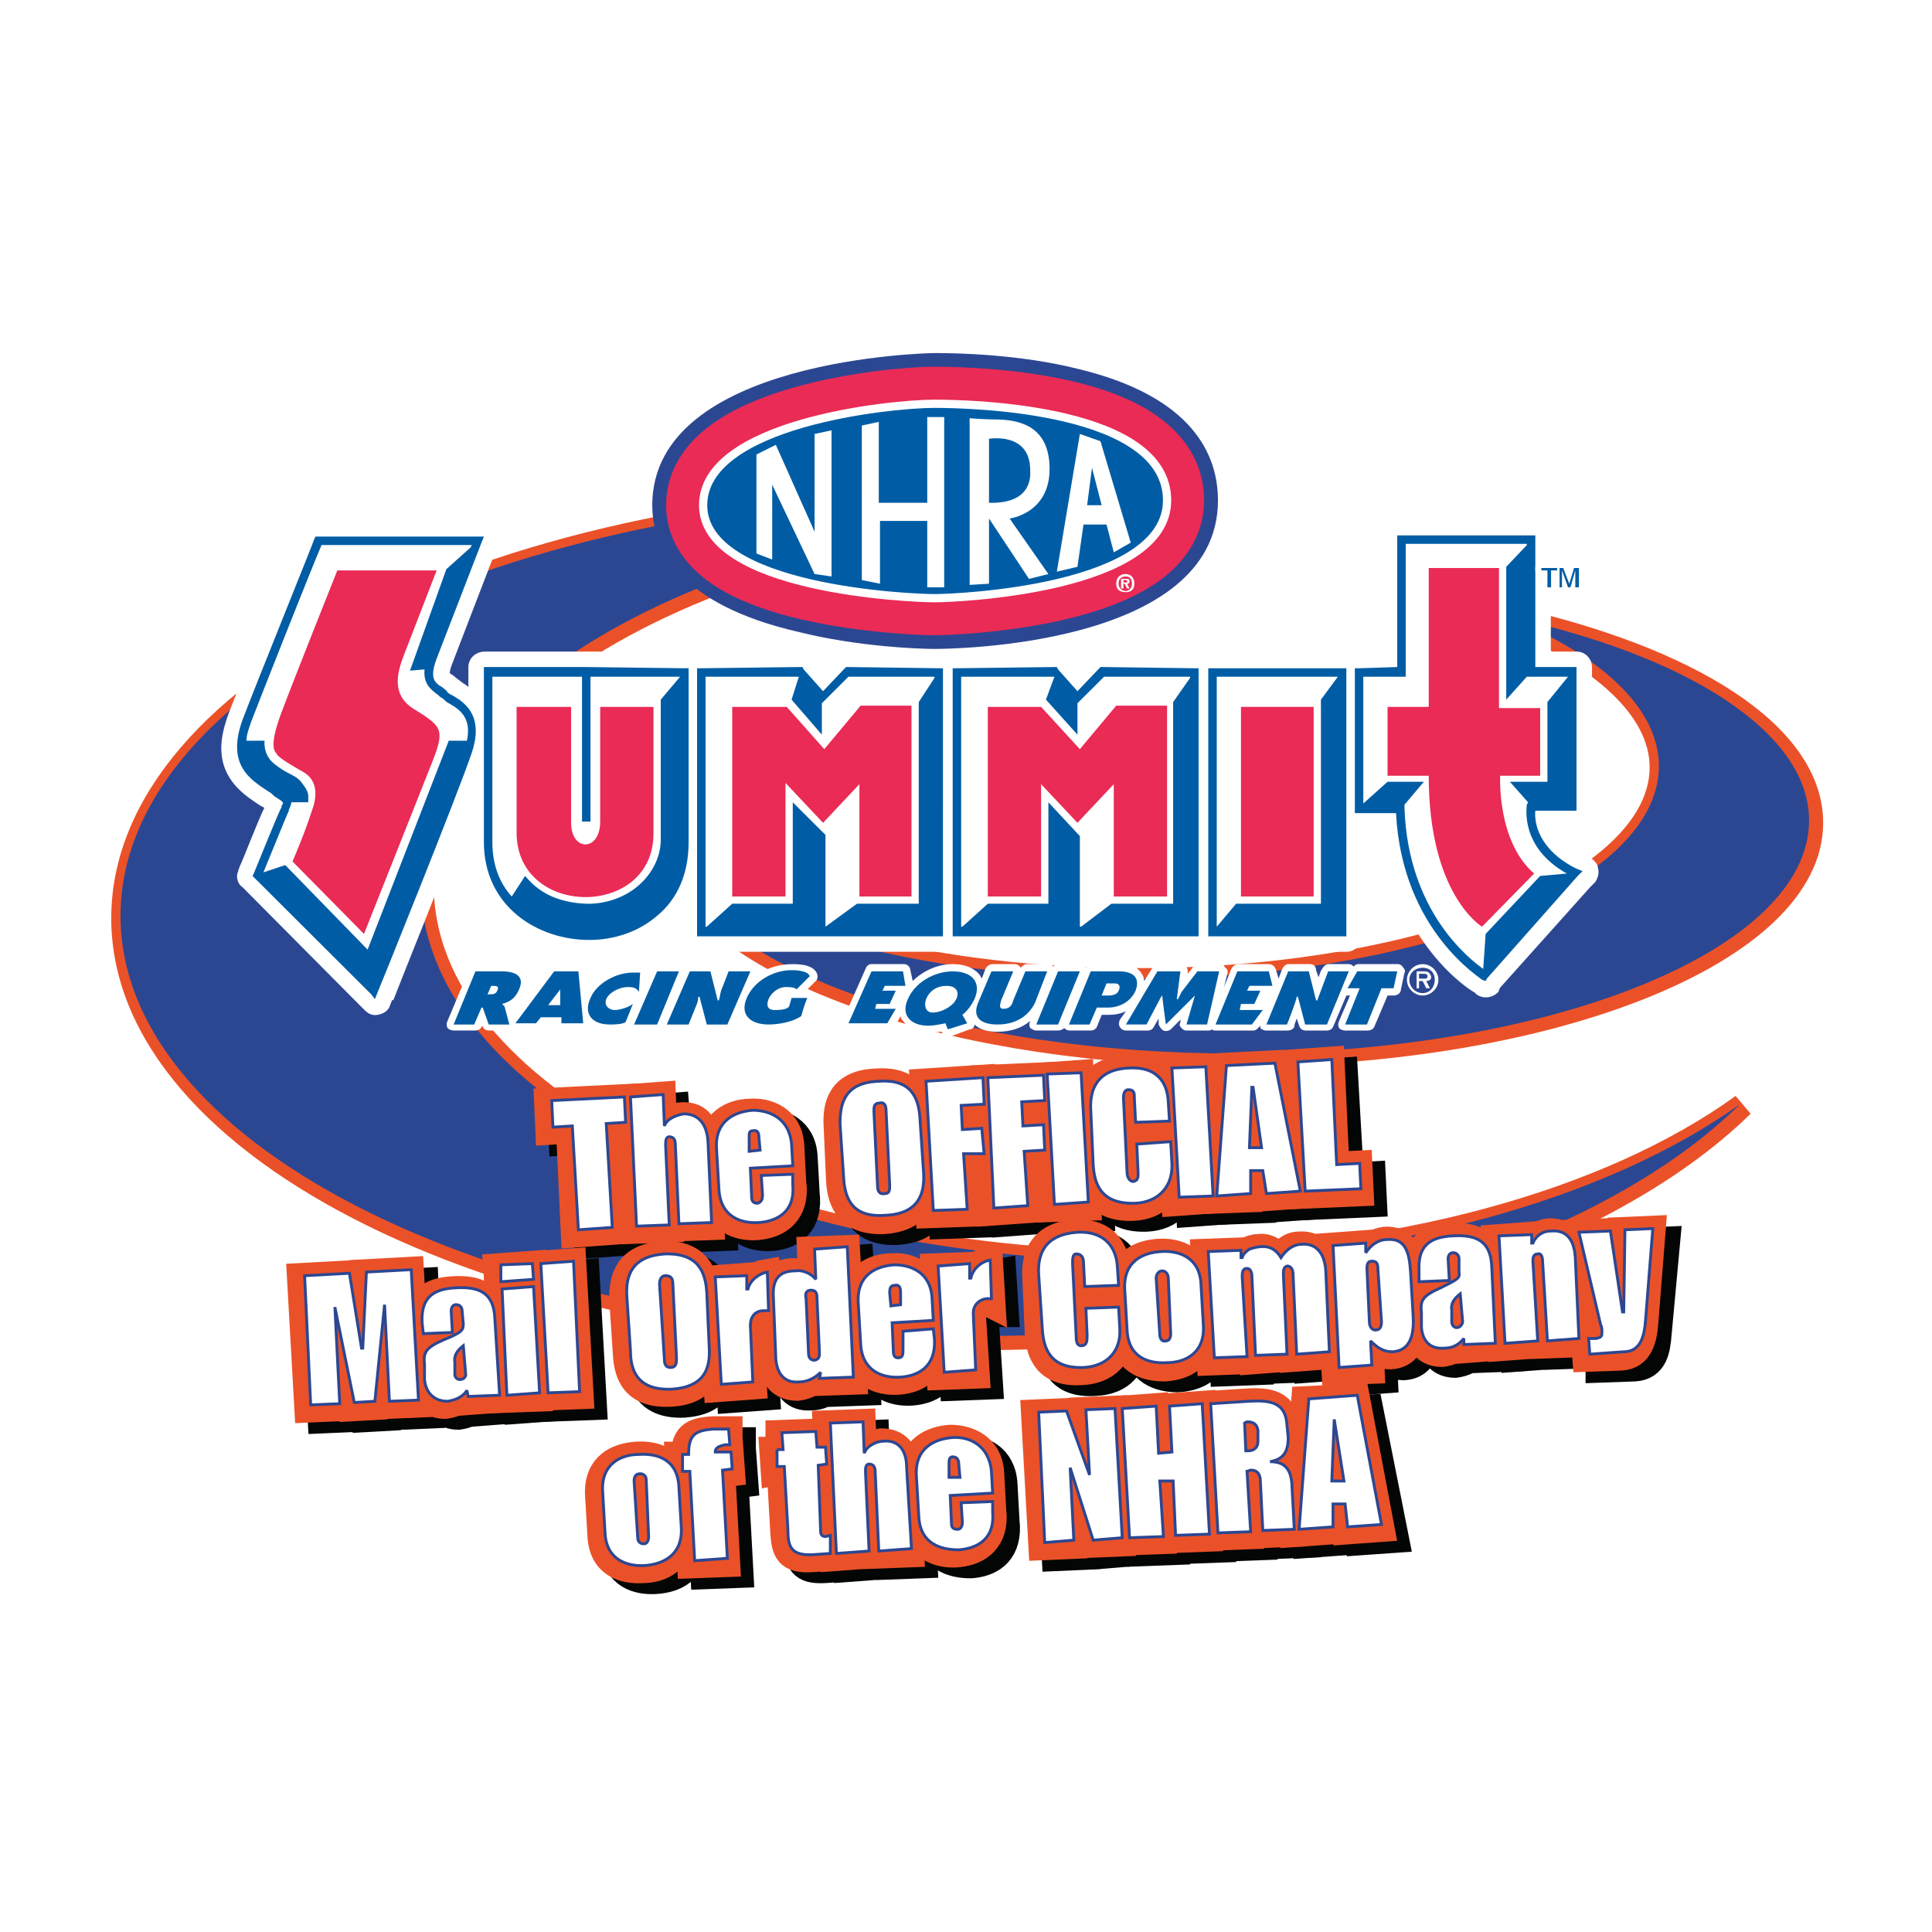 <?xml version="1.0" encoding="utf-8"?>
<!-- Generator: Adobe Illustrator 13.0.0, SVG Export Plug-In . SVG Version: 6.00 Build 14948)  -->
<!DOCTYPE svg PUBLIC "-//W3C//DTD SVG 1.0//EN" "http://www.w3.org/TR/2001/REC-SVG-20010904/DTD/svg10.dtd">
<svg version="1.0" id="Layer_1" xmlns="http://www.w3.org/2000/svg" xmlns:xlink="http://www.w3.org/1999/xlink" x="0px" y="0px"
	 width="192.756px" height="192.756px" viewBox="0 0 192.756 192.756" enable-background="new 0 0 192.756 192.756"
	 xml:space="preserve">
<g>
	<polygon fill-rule="evenodd" clip-rule="evenodd" fill="#FFFFFF" points="0,0 192.756,0 192.756,192.756 0,192.756 0,0 	"/>
	<path fill-rule="evenodd" clip-rule="evenodd" fill="#2C4792" d="M150.399,61.61c9.427,3.855,15.349,9.157,15.349,14.94
		c0,11.688-23.445,21.205-52.329,21.205c-19.941,0-37.344-4.578-46.167-11.205c5.197,10.603,28.4,18.675,56.197,18.675
		c31.663,0,57.284-10.361,57.284-23.133C180.733,73.177,168.406,65.586,150.399,61.61L150.399,61.61z"/>
	<path fill="none" stroke="#EB5128" stroke-width="2.329" stroke-miterlimit="2.613" d="M150.399,61.61
		c9.427,3.855,15.349,9.157,15.349,14.94c0,11.688-23.445,21.205-52.329,21.205c-19.941,0-37.344-4.578-46.167-11.205
		c5.197,10.603,28.4,18.675,56.197,18.675c31.663,0,57.284-10.362,57.284-23.133C180.733,73.177,168.406,65.586,150.399,61.61
		L150.399,61.61z"/>
	<path fill-rule="evenodd" clip-rule="evenodd" fill="#2C4792" d="M114.748,125.951c-40.124,0-72.633-16.869-72.633-37.592
		c0-20.725,32.51-37.593,72.633-37.593c0.846,0,1.691,0,2.538,0c-6.405-0.723-13.053-1.084-19.82-1.084
		c-47.133,0-85.202,18.796-85.202,41.93c0,23.134,38.069,41.929,85.202,41.929c33.477,0,62.36-9.518,76.38-23.254
		C160.672,119.807,139.16,125.951,114.748,125.951L114.748,125.951z"/>
	<path fill="none" stroke="#EB5128" stroke-width="2.329" stroke-miterlimit="2.613" d="M114.748,125.951
		c-40.124,0-72.633-16.869-72.633-37.592c0-20.725,32.51-37.593,72.633-37.593c0.846,0,1.691,0,2.538,0
		c-6.406-0.723-13.053-1.084-19.82-1.084c-47.133,0-85.202,18.796-85.202,41.93c0,23.134,38.069,41.929,85.202,41.929
		c33.477,0,62.36-9.518,76.379-23.254C160.672,119.807,139.16,125.951,114.748,125.951L114.748,125.951z"/>
	<path fill-rule="evenodd" clip-rule="evenodd" fill="#2C4792" d="M150.278,61.49c9.427,3.855,15.228,9.157,15.228,14.94
		c0,11.687-23.445,21.207-52.208,21.207c-20.062,0-37.344-4.579-46.167-11.206c5.076,10.603,28.28,18.677,56.076,18.677
		c31.664,0,57.285-10.363,57.285-23.255C180.492,73.056,168.286,65.345,150.278,61.49L150.278,61.49z"/>
	<path fill-rule="evenodd" clip-rule="evenodd" fill="#2C4792" d="M114.627,125.83c-40.124,0-72.633-16.867-72.633-37.592
		c0-20.845,32.509-37.593,72.633-37.593c0.846,0,1.571,0,2.417,0c-6.284-0.723-12.932-1.205-19.699-1.205
		c-47.133,0-85.322,18.796-85.322,41.93c0,23.254,38.189,41.93,85.322,41.93c33.355,0,62.36-9.398,76.259-23.135
		C160.431,119.564,138.918,125.83,114.627,125.83L114.627,125.83z"/>
	
		<polygon fill-rule="evenodd" clip-rule="evenodd" fill="#040606" stroke="#040606" stroke-width="3.029" stroke-miterlimit="2.613" points="
		58.309,113.66 56.255,113.781 56.134,111.131 63.506,110.77 63.627,113.42 61.693,113.42 62.176,123.781 58.792,124.023 
		58.309,113.66 	"/>
	
		<path fill-rule="evenodd" clip-rule="evenodd" fill="#040606" stroke="#040606" stroke-width="3.029" stroke-miterlimit="2.613" d="
		M63.989,110.77l3.263-0.24l0.242,3.131l0,0c0.242-0.723,1.208-1.084,1.934-1.205c1.329,0,2.175,0.844,2.296,2.771l0.362,8.074
		l-3.143,0.119l-0.483-7.951c0-0.242-0.121-0.723-0.483-0.723c-0.483,0-0.483,0.48-0.483,0.842l0.483,7.953l-3.263,0.121
		L63.989,110.77L63.989,110.77z"/>
	
		<path fill-rule="evenodd" clip-rule="evenodd" fill="#040606" stroke="#040606" stroke-width="3.029" stroke-miterlimit="2.613" d="
		M75.833,114.865c0-0.48,0.121-0.723,0.483-0.723c0.483,0,0.604,0.242,0.604,0.723v1.205l-0.967,0.121L75.833,114.865
		L75.833,114.865z M72.812,119.926c0.242,2.771,2.296,3.494,4.109,3.375c1.691-0.121,3.504-0.965,3.384-3.736l-0.121-1.084
		l-3.142,0.24l0.121,1.809c0,0.482,0,0.842-0.483,0.842c-0.362,0-0.483-0.24-0.483-0.721l-0.242-2.771l4.229-0.242l-0.121-2.168
		c-0.121-2.65-2.175-3.375-3.747-3.375c-1.813,0.121-3.867,0.965-3.626,3.736L72.812,119.926L72.812,119.926z"/>
	<path fill-rule="evenodd" clip-rule="evenodd" fill="#040606" d="M88.281,112.215c0-0.48,0.121-0.844,0.604-0.844
		c0.484,0,0.605,0.363,0.726,0.844l0.362,7.35c0,0.482-0.121,0.844-0.604,0.844c-0.484,0.121-0.604-0.361-0.725-0.723
		L88.281,112.215L88.281,112.215z M85.259,118.842c0.121,2.049,0.846,3.977,4.23,3.855c3.383-0.24,3.867-2.168,3.746-4.217
		l-0.242-5.543c-0.121-2.047-0.846-3.975-4.23-3.734c-3.384,0.121-3.867,2.168-3.747,4.217L85.259,118.842L85.259,118.842z"/>
	<path fill="none" stroke="#040606" stroke-width="3.029" stroke-miterlimit="2.613" d="M88.281,112.215
		c0-0.48,0.121-0.844,0.604-0.844c0.484,0,0.726,0.363,0.726,0.844l0.362,7.35c0,0.482-0.121,0.844-0.604,0.844
		c-0.484,0.121-0.725-0.361-0.725-0.723L88.281,112.215L88.281,112.215z M85.259,118.842c0.121,2.049,0.846,3.977,4.23,3.855
		c3.383-0.24,3.867-2.168,3.746-4.217l-0.242-5.543c-0.121-2.047-0.846-3.975-4.23-3.734c-3.384,0.121-3.867,2.168-3.747,4.217
		L85.259,118.842L85.259,118.842z"/>
	
		<polygon fill-rule="evenodd" clip-rule="evenodd" fill="#040606" stroke="#040606" stroke-width="3.029" stroke-miterlimit="2.613" points="
		93.599,109.203 99.157,108.842 99.399,111.492 97.103,111.613 97.224,114.023 99.157,113.902 99.278,116.432 97.345,116.553 
		97.586,121.975 94.203,122.096 93.599,109.203 	"/>
	
		<polygon fill-rule="evenodd" clip-rule="evenodd" fill="#040606" stroke="#040606" stroke-width="3.029" stroke-miterlimit="2.613" points="
		99.641,108.842 105.321,108.602 105.441,111.131 103.146,111.252 103.267,113.66 105.2,113.541 105.321,116.07 103.388,116.191 
		103.629,121.613 100.366,121.854 99.641,108.842 	"/>
	
		<polygon fill-rule="evenodd" clip-rule="evenodd" fill="#040606" stroke="#040606" stroke-width="3.029" stroke-miterlimit="2.613" points="
		105.684,108.602 108.947,108.359 109.672,121.371 106.288,121.492 105.684,108.602 	"/>
	<path fill-rule="evenodd" clip-rule="evenodd" fill="#040606" d="M109.913,112.094c-0.12-2.047,0.604-4.096,3.868-4.217
		c2.417-0.119,3.867,1.205,3.988,3.375v1.928l-3.264,0.119l-0.12-2.408c-0.121-0.361-0.121-0.844-0.726-0.844
		c-0.362,0-0.483,0.482-0.483,0.844l0.483,7.469c0,0.482,0.121,0.844,0.483,0.844c0.604-0.121,0.604-0.602,0.604-1.084l-0.121-2.65
		l3.263-0.121l0.121,2.049c0.121,2.289-1.209,3.855-3.625,3.975c-3.385,0.121-4.109-1.807-4.109-3.854L109.913,112.094
		L109.913,112.094z"/>
	<path fill="none" stroke="#040606" stroke-width="3.029" stroke-miterlimit="2.613" d="M109.913,112.094
		c-0.12-2.047,0.604-4.096,3.868-4.217c2.417-0.119,3.867,1.205,3.988,3.375v1.928l-3.264,0.119l-0.12-2.408
		c0-0.361-0.121-0.844-0.726-0.844c-0.362,0-0.483,0.482-0.483,0.844l0.483,7.469c0,0.482,0.121,0.844,0.483,0.844
		c0.604-0.121,0.604-0.602,0.604-1.084l-0.121-2.65l3.263-0.121l0.121,2.049c0.121,2.289-1.209,3.855-3.625,3.975
		c-3.385,0.121-4.109-1.807-4.109-3.854L109.913,112.094L109.913,112.094z"/>
	
		<polygon fill-rule="evenodd" clip-rule="evenodd" fill="#040606" stroke="#040606" stroke-width="3.029" stroke-miterlimit="2.613" points="
		118.132,107.877 121.516,107.758 122.12,120.65 118.856,120.891 118.132,107.877 	"/>
	
		<path fill-rule="evenodd" clip-rule="evenodd" fill="#040606" stroke="#040606" stroke-width="3.029" stroke-miterlimit="2.613" d="
		M125.866,115.83l0.242-6.025l0,0l0.966,6.025H125.866L125.866,115.83z M122.603,120.65l3.264-0.121l0.121-2.41h1.208l0.242,2.289
		l3.384-0.24l-2.417-12.771l-4.834,0.24L122.603,120.65L122.603,120.65z"/>
	
		<polygon fill-rule="evenodd" clip-rule="evenodd" fill="#040606" stroke="#040606" stroke-width="3.029" stroke-miterlimit="2.613" points="
		130.58,107.275 133.964,107.033 134.567,117.518 136.743,117.396 136.864,119.926 131.305,120.168 130.58,107.275 	"/>
	
		<polygon fill-rule="evenodd" clip-rule="evenodd" fill="#040606" stroke="#040606" stroke-width="3.029" stroke-miterlimit="2.613" points="
		31.479,128.602 35.951,128.361 37.28,135.83 37.28,135.83 37.643,128.24 42.236,127.998 42.84,141.012 40.06,141.133 
		39.456,131.494 39.456,131.494 38.61,141.252 36.435,141.373 34.622,131.734 34.501,131.734 34.984,141.373 32.205,141.494 
		31.479,128.602 	"/>
	
		<path fill-rule="evenodd" clip-rule="evenodd" fill="#040606" stroke="#040606" stroke-width="3.029" stroke-miterlimit="2.613" d="
		M46.465,137.277c0-0.723,0.363-1.205,0.967-1.566l0.121,2.771c0,0.24-0.121,0.48-0.483,0.48c-0.363,0.121-0.483-0.24-0.483-0.48
		L46.465,137.277L46.465,137.277z M50.574,132.818c-0.121-2.529-1.571-3.133-3.867-3.012c-2.538,0.24-3.625,1.205-3.384,3.494v1.084
		l3.021-0.121l-0.121-2.168c0-0.24,0.121-0.602,0.483-0.602c0.363,0,0.483,0.24,0.483,0.602l0.121,1.326
		c0,0.602-0.121,0.842-1.934,1.566c-1.934,0.842-1.934,1.324-1.934,2.529l0.121,1.445c0.121,1.326,0.846,2.17,2.175,2.17
		c0.846-0.121,1.571-0.482,2.055-0.965v0.604l3.142-0.242L50.574,132.818L50.574,132.818z"/>
	
		<path fill-rule="evenodd" clip-rule="evenodd" fill="#040606" stroke="#040606" stroke-width="3.029" stroke-miterlimit="2.613" d="
		M51.179,129.928l3.263-0.242l0.604,10.604l-3.263,0.24L51.179,129.928L51.179,129.928z M51.058,127.518l3.263-0.121l0.121,1.688
		l-3.263,0.119L51.058,127.518L51.058,127.518z"/>
	
		<polygon fill-rule="evenodd" clip-rule="evenodd" fill="#040606" stroke="#040606" stroke-width="3.029" stroke-miterlimit="2.613" points="
		55.046,127.396 58.309,127.156 59.034,140.168 55.771,140.289 55.046,127.396 	"/>
	
		<path fill-rule="evenodd" clip-rule="evenodd" fill="#040606" stroke="#040606" stroke-width="3.029" stroke-miterlimit="2.613" d="
		M67.011,129.566c0-0.482,0.121-0.965,0.604-0.965c0.484,0,0.604,0.361,0.604,0.844l0.483,7.471c0,0.361-0.121,0.842-0.604,0.842
		c-0.484,0-0.725-0.361-0.725-0.842L67.011,129.566L67.011,129.566z M63.989,136.072c0.121,2.047,0.846,3.977,4.23,3.855
		c3.384-0.242,3.867-2.17,3.747-4.217l-0.242-5.422c-0.121-2.049-0.846-3.977-4.23-3.855c-3.384,0.24-3.867,2.168-3.747,4.217
		L63.989,136.072L63.989,136.072z"/>
	
		<path fill-rule="evenodd" clip-rule="evenodd" fill="#040606" stroke="#040606" stroke-width="3.029" stroke-miterlimit="2.613" d="
		M72.449,128.723l3.142-0.121l0.121,1.326l0,0c0.242-0.965,1.209-1.566,1.934-1.688l0.242,3.855c-0.242,0-0.363,0-0.604,0
		c-0.846,0-1.329,0.602-1.329,1.445l0.362,5.664l-3.263,0.24L72.449,128.723L72.449,128.723z"/>
	<path fill-rule="evenodd" clip-rule="evenodd" fill="#040606" d="M81.513,131.012c0-0.604,0-0.965,0.484-0.965
		c0.604,0,0.604,0.482,0.725,0.844l0.242,5.422c0,0.361-0.121,0.604-0.604,0.723c-0.483,0-0.483-0.361-0.604-0.723L81.513,131.012
		L81.513,131.012z M78.612,136.916c0,1.445,0.725,2.408,2.296,2.289c0.846,0,1.571-0.361,2.055-0.965h0.121l-0.121,0.604
		l3.384-0.121l-0.725-13.014l-3.263,0.242l0.242,3.012H82.48c-0.483-0.602-1.208-0.965-2.055-0.844
		c-1.692,0.121-2.296,0.965-2.175,2.65L78.612,136.916L78.612,136.916z"/>
	<path fill="none" stroke="#040606" stroke-width="3.029" stroke-miterlimit="2.613" d="M81.513,131.012
		c0-0.604,0-0.965,0.484-0.965c0.604,0,0.725,0.482,0.725,0.844l0.242,5.422c0,0.361-0.121,0.604-0.604,0.723
		c-0.483,0-0.604-0.361-0.604-0.723L81.513,131.012L81.513,131.012z M78.612,136.916c0,1.445,0.725,2.408,2.296,2.289
		c0.846,0,1.571-0.361,2.055-0.965h0.121l-0.121,0.604l3.384-0.121l-0.725-13.014l-3.263,0.242l0.242,3.012H82.48
		c-0.483-0.602-1.208-0.965-2.055-0.844c-1.692,0.121-2.296,0.965-2.175,2.65L78.612,136.916L78.612,136.916z"/>
	<path fill-rule="evenodd" clip-rule="evenodd" fill="#040606" d="M89.973,130.289c-0.121-0.482,0-0.723,0.363-0.723
		c0.483,0,0.604,0.24,0.604,0.723l0.121,1.205l-1.087,0.119V130.289L89.973,130.289z M86.951,135.469
		c0.121,2.65,2.176,3.375,3.988,3.254c1.692-0.121,3.626-0.965,3.384-3.734v-1.086l-3.142,0.242l0.121,1.807
		c0,0.482-0.121,0.844-0.483,0.844c-0.483,0-0.604-0.24-0.604-0.723l-0.121-2.771l4.229-0.121l-0.121-2.289
		c-0.242-2.65-2.296-3.373-3.867-3.252c-1.692,0-3.747,0.842-3.625,3.613L86.951,135.469L86.951,135.469z"/>
	<path fill="none" stroke="#040606" stroke-width="3.029" stroke-miterlimit="2.613" d="M89.973,130.289
		c0-0.482,0-0.723,0.363-0.723c0.483,0,0.604,0.24,0.604,0.723l0.121,1.205l-1.087,0.119V130.289L89.973,130.289z M86.951,135.469
		c0.121,2.65,2.176,3.375,3.988,3.254c1.692-0.121,3.626-0.965,3.384-3.734v-1.086l-3.142,0.242l0.121,1.807
		c0,0.482-0.121,0.844-0.483,0.844c-0.483,0-0.604-0.24-0.604-0.723l-0.121-2.771l4.229-0.121l-0.121-2.289
		c-0.242-2.65-2.296-3.373-3.867-3.252c-1.692,0-3.747,0.842-3.625,3.613L86.951,135.469L86.951,135.469z"/>
	
		<path fill-rule="evenodd" clip-rule="evenodd" fill="#040606" stroke="#040606" stroke-width="3.029" stroke-miterlimit="2.613" d="
		M94.686,127.639l3.142-0.242l0.121,1.445l0,0c0.241-1.084,1.208-1.686,1.934-1.807l0.242,3.855c-0.242,0-0.363,0-0.604,0
		c-0.847,0.121-1.33,0.723-1.33,1.566l0.363,5.662l-3.263,0.121L94.686,127.639L94.686,127.639z"/>
	<path fill-rule="evenodd" clip-rule="evenodd" fill="#040606" d="M104.838,128.48c-0.121-2.047,0.604-3.977,3.867-4.217
		c2.417-0.121,3.746,1.205,3.867,3.494l0.121,1.809l-3.384,0.24l-0.121-2.41c0-0.482,0-0.963-0.604-0.963
		c-0.362,0.119-0.483,0.48-0.483,0.963l0.363,7.35c0.12,0.482,0.241,0.844,0.604,0.844c0.604,0,0.604-0.482,0.483-1.084l-0.12-2.65
		l3.384-0.121l0.12,2.168c0.121,2.291-1.208,3.736-3.625,3.855c-3.384,0.242-4.109-1.686-4.23-3.734L104.838,128.48L104.838,128.48z
		"/>
	<path fill="none" stroke="#040606" stroke-width="3.029" stroke-miterlimit="2.613" d="M104.838,128.48
		c-0.121-2.047,0.604-3.975,3.867-4.217c2.417-0.121,3.746,1.205,3.867,3.494l0.121,1.809l-3.384,0.24l-0.121-2.41
		c0-0.482,0-0.963-0.604-0.963c-0.362,0.119-0.483,0.48-0.483,0.963l0.363,7.35c0,0.482,0.241,0.844,0.604,0.844
		c0.604,0,0.483-0.482,0.483-1.084l-0.12-2.65l3.384-0.121l0.12,2.168c0.121,2.291-1.208,3.736-3.625,3.855
		c-3.384,0.242-4.109-1.686-4.23-3.734L104.838,128.48L104.838,128.48z"/>
	
		<path fill-rule="evenodd" clip-rule="evenodd" fill="#040606" stroke="#040606" stroke-width="3.029" stroke-miterlimit="2.613" d="
		M116.561,128.842c0-0.361,0.121-0.723,0.483-0.723c0.483,0,0.604,0.361,0.604,0.723l0.362,5.543c0,0.361-0.121,0.723-0.604,0.723
		c-0.362,0.121-0.604-0.24-0.604-0.602L116.561,128.842L116.561,128.842z M113.539,134.023c0.121,2.771,2.296,3.373,3.988,3.373
		c1.812-0.119,3.867-0.963,3.626-3.734l-0.121-4.096c-0.242-2.771-2.297-3.494-4.109-3.375c-1.691,0.121-3.746,0.965-3.625,3.736
		L113.539,134.023L113.539,134.023z"/>
	<path fill-rule="evenodd" clip-rule="evenodd" fill="#040606" d="M121.757,126.191l3.143-0.119l0.121,0.723l0,0
		c0.121-0.242,0.483-0.604,0.846-0.723c0.362-0.242,0.726-0.363,1.088-0.363c0.967-0.119,1.691,0.604,1.934,1.086
		c0.604-0.723,1.208-1.326,2.176-1.326c1.329-0.121,2.175,0.723,2.296,2.65l0.483,8.074l-3.263,0.24l-0.484-7.953
		c0-0.361-0.12-0.842-0.482-0.723c-0.484,0-0.484,0.482-0.484,0.723l0.484,7.953l-3.143,0.121l-0.483-7.953
		c0-0.24-0.121-0.723-0.483-0.723c-0.483,0.119-0.483,0.482-0.362,0.844l0.362,7.951l-3.263,0.121L121.757,126.191L121.757,126.191z
		"/>
	<path fill="none" stroke="#040606" stroke-width="3.029" stroke-miterlimit="2.613" d="M121.757,126.191l3.143-0.119l0.121,0.723
		l0,0c0.121-0.242,0.483-0.604,0.846-0.723c0.362-0.242,0.726-0.363,1.088-0.363c0.967-0.119,1.691,0.604,1.934,1.086
		c0.604-0.723,1.208-1.326,2.176-1.326c1.329-0.121,2.175,0.723,2.296,2.65l0.483,8.074l-3.263,0.24l-0.484-7.953
		c0-0.361-0.12-0.842-0.482-0.723c-0.484,0-0.484,0.482-0.484,0.723l0.484,7.953l-3.143,0.121l-0.483-7.953
		c0-0.24-0.121-0.723-0.483-0.723c-0.483,0.119-0.362,0.482-0.362,0.844l0.362,7.951l-3.263,0.121L121.757,126.191L121.757,126.191z
		"/>
	<path fill-rule="evenodd" clip-rule="evenodd" fill="#040606" d="M137.468,127.879c0-0.482,0.121-0.723,0.604-0.723
		c0.363,0,0.604,0.24,0.604,0.723l0.241,5.301c0,0.482-0.12,0.844-0.482,0.844c-0.484,0.121-0.604-0.361-0.726-0.844
		L137.468,127.879L137.468,127.879z M134.688,137.758l3.263-0.24l-0.12-2.41h0.12c0.484,0.604,1.209,1.086,2.055,1.086
		c2.176-0.121,2.176-2.17,2.176-3.857l-0.242-4.096c-0.121-1.928-0.604-3.373-2.417-3.254c-0.846,0.121-1.571,0.604-2.175,1.326
		v-0.965l-3.264,0.242L134.688,137.758L134.688,137.758z"/>
	<path fill="none" stroke="#040606" stroke-width="3.029" stroke-miterlimit="2.613" d="M137.468,127.879
		c0-0.482,0.121-0.723,0.604-0.723c0.363,0,0.604,0.24,0.604,0.723l0.241,5.301c0,0.482-0.12,0.844-0.482,0.844
		c-0.484,0.121-0.726-0.361-0.726-0.844L137.468,127.879L137.468,127.879z M134.688,137.758l3.263-0.24l-0.12-2.41h0.12
		c0.484,0.604,1.209,1.086,2.055,1.086c2.176-0.121,2.176-2.17,2.176-3.857l-0.242-4.096c-0.121-1.928-0.604-3.373-2.417-3.254
		c-0.846,0.121-1.571,0.604-2.175,1.326v-0.965l-3.264,0.242L134.688,137.758L134.688,137.758z"/>
	<path fill-rule="evenodd" clip-rule="evenodd" fill="#040606" d="M145.928,132.096c0-0.723,0.242-1.205,0.967-1.688l0.121,2.893
		c0,0.121-0.121,0.482-0.483,0.482s-0.483-0.242-0.604-0.482V132.096L145.928,132.096z M149.916,127.639
		c-0.121-2.531-1.571-3.135-3.867-3.014c-2.417,0.121-3.505,1.084-3.384,3.494l0.121,1.084l3.021-0.119l-0.121-2.17
		c0-0.24,0.121-0.602,0.483-0.602c0.241,0,0.483,0.24,0.483,0.602l0.121,1.326c0,0.602-0.121,0.844-1.935,1.566
		c-1.933,0.844-1.933,1.324-1.933,2.529l0.12,1.447c0,1.324,0.847,2.168,2.176,2.168c0.846-0.121,1.571-0.482,2.055-1.084v0.602
		l3.142-0.119L149.916,127.639L149.916,127.639z"/>
	<path fill="none" stroke="#040606" stroke-width="3.029" stroke-miterlimit="2.613" d="M145.928,132.096
		c0-0.723,0.242-1.205,0.967-1.688l0.121,2.893c0,0.121-0.121,0.482-0.483,0.482s-0.604-0.242-0.604-0.482V132.096L145.928,132.096z
		 M149.916,127.639c-0.121-2.531-1.571-3.133-3.867-3.014c-2.417,0.121-3.505,1.084-3.384,3.494l0.121,1.084l3.021-0.119
		l-0.121-2.17c0-0.24,0.121-0.602,0.483-0.602c0.241,0,0.483,0.24,0.483,0.602l0.121,1.326c0,0.602-0.121,0.844-1.935,1.566
		c-1.934,0.844-1.934,1.324-1.934,2.529l0.121,1.447c0,1.324,0.847,2.168,2.176,2.168c0.846-0.121,1.571-0.482,2.055-1.084v0.602
		l3.142-0.119L149.916,127.639L149.916,127.639z"/>
	<path fill-rule="evenodd" clip-rule="evenodd" fill="#040606" d="M150.762,124.746l3.143-0.242l0.121,0.844l0,0
		c0.241-0.602,0.967-1.084,1.934-1.205c1.329-0.119,2.175,0.725,2.296,2.771l0.483,8.074l-3.263,0.119l-0.363-7.951
		c-0.12-0.361-0.241-0.723-0.604-0.723c-0.483,0-0.363,0.48-0.363,0.723l0.363,7.951l-3.264,0.242L150.762,124.746L150.762,124.746z
		"/>
	<path fill="none" stroke="#040606" stroke-width="3.029" stroke-miterlimit="2.613" d="M150.762,124.746l3.143-0.24l0.121,0.842
		l0,0c0.241-0.602,0.967-1.084,1.934-1.205c1.329-0.119,2.175,0.725,2.296,2.771l0.483,8.074l-3.263,0.119l-0.363-7.951
		c0-0.361-0.241-0.723-0.604-0.723c-0.483,0-0.363,0.48-0.363,0.723l0.363,7.951l-3.264,0.242L150.762,124.746L150.762,124.746z"/>
	
		<path fill-rule="evenodd" clip-rule="evenodd" fill="#040606" stroke="#040606" stroke-width="3.029" stroke-miterlimit="2.613" d="
		M159.705,134.867h0.726c0.483-0.121,0.604-0.24,0.604-0.723c0,0-0.12-0.482-0.12-0.604l-2.297-9.277l3.143-0.121l1.329,8.074l0,0
		l0.121-8.193l2.9-0.121l-0.846,9.158c-0.121,1.566-0.362,3.133-2.176,3.252l-3.384,0.121V134.867L159.705,134.867z"/>
	<path fill-rule="evenodd" clip-rule="evenodd" fill="#040606" d="M64.473,149.084c-0.121-0.361,0.121-0.723,0.483-0.723
		c0.363,0,0.604,0.361,0.604,0.723l0.362,5.543c0,0.361-0.121,0.723-0.604,0.723c-0.363,0-0.604-0.24-0.604-0.602L64.473,149.084
		L64.473,149.084z M61.452,154.266c0.121,2.771,2.175,3.373,3.988,3.254c1.813-0.121,3.747-0.965,3.626-3.736l-0.242-4.096
		c-0.121-2.771-2.175-3.373-3.988-3.254c-1.692,0-3.747,0.965-3.625,3.734L61.452,154.266L61.452,154.266z"/>
	<path fill="none" stroke="#040606" stroke-width="3.029" stroke-miterlimit="2.613" d="M64.473,149.084
		c0-0.361,0.121-0.723,0.483-0.723c0.363,0,0.604,0.361,0.604,0.723l0.362,5.543c0,0.361-0.121,0.723-0.604,0.723
		c-0.363,0-0.604-0.24-0.604-0.602L64.473,149.084L64.473,149.084z M61.452,154.266c0.121,2.771,2.175,3.373,3.988,3.254
		c1.813-0.121,3.747-0.965,3.626-3.736l-0.242-4.096c-0.121-2.771-2.175-3.373-3.988-3.254c-1.692,0-3.746,0.965-3.625,3.734
		L61.452,154.266L61.452,154.266z"/>
	<path fill-rule="evenodd" clip-rule="evenodd" fill="#040606" d="M69.186,146.434h0.725c-0.121-1.928,0.483-2.41,2.538-2.529h1.45
		v1.566h-0.483c-0.483,0.119-0.846,0.24-0.967,0.844l1.571-0.121l0.121,1.686L73.174,148l0.483,8.916l-3.263,0.121l-0.483-8.916
		h-0.604L69.186,146.434L69.186,146.434z"/>
	<path fill="none" stroke="#040606" stroke-width="3.029" stroke-miterlimit="2.613" d="M69.186,146.434h0.725
		c0-1.928,0.483-2.41,2.538-2.529h1.45v1.566h-0.483c-0.483,0.119-0.846,0.24-0.967,0.844l1.571-0.121l0.121,1.686L73.174,148
		l0.483,8.916l-3.263,0.121l-0.483-8.916h-0.604L69.186,146.434L69.186,146.434z"/>
	<path fill-rule="evenodd" clip-rule="evenodd" fill="#040606" d="M78.612,145.951h0.725l-0.121-1.686l3.384-0.121v1.566h0.846
		l0.121,1.688l-0.846,0.119l0.362,6.627c0,0.361,0.121,0.482,0.363,0.482h0.483l0.121,1.688l-1.813,0.119
		c-2.175,0.121-2.417-0.723-2.538-2.408l-0.363-6.387h-0.604L78.612,145.951L78.612,145.951z"/>
	<path fill="none" stroke="#040606" stroke-width="3.029" stroke-miterlimit="2.613" d="M78.612,145.951h0.725l-0.121-1.686
		l3.384-0.121v1.566h0.846l0.121,1.688l-0.846,0.119l0.362,6.627c0,0.361,0.121,0.482,0.363,0.482h0.483l0.121,1.688l-1.813,0.119
		c-2.175,0.121-2.417-0.723-2.538-2.408l-0.363-6.387h-0.604L78.612,145.951L78.612,145.951z"/>
	<path fill-rule="evenodd" clip-rule="evenodd" fill="#040606" d="M83.93,143.301l3.263-0.119l0.122,3.133h0.121
		c0.242-0.725,1.208-1.205,1.812-1.205c1.45,0,2.296,0.842,2.417,2.77l0.363,8.074l-3.143,0.119l-0.483-7.951
		c0-0.361-0.121-0.723-0.483-0.723c-0.483,0-0.483,0.48-0.483,0.723l0.483,7.951l-3.263,0.242L83.93,143.301L83.93,143.301z"/>
	<path fill="none" stroke="#040606" stroke-width="3.029" stroke-miterlimit="2.613" d="M83.93,143.301l3.263-0.119l0.122,3.133
		h0.121c0.241-0.725,1.208-1.205,1.812-1.205c1.45,0,2.296,0.842,2.417,2.77l0.363,8.074l-3.143,0.119l-0.483-7.951
		c0-0.361-0.121-0.723-0.483-0.723c-0.483,0-0.483,0.48-0.483,0.723l0.483,7.951l-3.263,0.242L83.93,143.301L83.93,143.301z"/>
	<path fill-rule="evenodd" clip-rule="evenodd" fill="#040606" d="M95.773,147.398c0-0.363,0.121-0.604,0.484-0.723
		c0.483,0,0.604,0.359,0.604,0.723v1.324l-0.967,0.121L95.773,147.398L95.773,147.398z M92.752,152.578
		c0.242,2.771,2.296,3.375,4.109,3.375c1.692-0.121,3.504-0.965,3.383-3.736l-0.12-1.084l-3.143,0.121l0.121,1.928
		c0,0.361,0,0.723-0.483,0.723c-0.362,0.121-0.483-0.242-0.483-0.602l-0.242-2.771l4.23-0.242l-0.121-2.168
		c-0.121-2.65-2.176-3.494-3.747-3.375c-1.813,0.121-3.867,0.965-3.626,3.736L92.752,152.578L92.752,152.578z"/>
	<path fill="none" stroke="#040606" stroke-width="3.029" stroke-miterlimit="2.613" d="M95.773,147.398
		c0-0.363,0.121-0.604,0.484-0.723c0.483,0,0.604,0.359,0.604,0.723v1.324l-0.967,0.121L95.773,147.398L95.773,147.398z
		 M92.752,152.578c0.242,2.771,2.296,3.375,4.109,3.375c1.692-0.121,3.504-0.965,3.383-3.736l-0.12-1.084l-3.143,0.121l0.121,1.928
		c0,0.361,0,0.723-0.483,0.723c-0.362,0.121-0.483-0.242-0.483-0.602l-0.242-2.771l4.23-0.242l-0.121-2.168
		c-0.121-2.65-2.176-3.494-3.747-3.375c-1.813,0.121-3.867,0.965-3.626,3.736L92.752,152.578L92.752,152.578z"/>
	<polygon fill-rule="evenodd" clip-rule="evenodd" fill="#040606" points="104.717,142.217 107.617,142.096 109.793,148.482 
		109.913,148.482 109.551,141.977 112.331,141.855 113.056,154.748 110.155,154.988 107.979,147.76 107.859,147.76 108.222,155.109 
		105.441,155.23 104.717,142.217 	"/>
	<polygon fill="none" stroke="#040606" stroke-width="3.029" stroke-miterlimit="2.613" points="104.717,142.217 107.617,142.096 
		109.793,148.482 109.913,148.482 109.551,141.977 112.331,141.855 113.056,154.748 110.155,154.988 107.979,147.76 107.859,147.76 
		108.222,155.109 105.441,155.23 104.717,142.217 	"/>
	<polygon fill-rule="evenodd" clip-rule="evenodd" fill="#040606" points="113.177,141.855 116.561,141.613 116.802,146.314 
		118.011,146.314 117.77,141.613 121.153,141.373 121.757,154.387 118.494,154.506 118.132,149.084 116.923,149.205 
		117.165,154.627 113.901,154.748 113.177,141.855 	"/>
	<polygon fill="none" stroke="#040606" stroke-width="3.029" stroke-miterlimit="2.613" points="113.177,141.855 116.561,141.615 
		116.802,146.314 118.011,146.314 117.77,141.615 121.153,141.373 121.757,154.387 118.494,154.506 118.132,149.084 
		116.923,149.205 117.165,154.627 113.901,154.748 113.177,141.855 	"/>
	<path fill-rule="evenodd" clip-rule="evenodd" fill="#040606" d="M125.262,143.301h0.242c0.483-0.119,1.088,0,1.088,0.844
		l0.121,0.965c0,0.842-0.604,0.963-0.968,0.963h-0.241L125.262,143.301L125.262,143.301z M122.603,154.266l3.264-0.121l-0.362-6.023
		c0.121,0,0.241,0,0.483,0c0.604-0.121,0.846,0.361,0.846,1.084l0.241,4.82l3.143-0.121l-0.241-4.578c0-1.447-0.726-2.17-2.176-2.17
		l0,0c1.45-0.24,1.934-0.963,1.813-2.41v-1.203c-0.121-2.41-1.813-2.531-3.988-2.41l-3.626,0.24L122.603,154.266L122.603,154.266z"
		/>
	<path fill="none" stroke="#040606" stroke-width="3.029" stroke-miterlimit="2.613" d="M125.262,143.301h0.242
		c0.483-0.119,1.088,0,1.088,0.844l0.121,0.965c0,0.842-0.604,0.963-0.968,0.963h-0.241L125.262,143.301L125.262,143.301z
		 M122.603,154.266l3.264-0.121l-0.362-6.023c0.121,0,0.241,0,0.483,0c0.604-0.121,0.846,0.361,0.846,1.084l0.241,4.82l3.143-0.121
		l-0.241-4.578c0-1.447-0.726-2.17-2.176-2.17l0,0c1.45-0.24,1.934-0.963,1.813-2.41v-1.203c-0.121-2.41-1.813-2.531-3.988-2.41
		l-3.626,0.24L122.603,154.266L122.603,154.266z"/>
	<path fill-rule="evenodd" clip-rule="evenodd" fill="#040606" d="M133.964,149.084l0.241-6.023h0.121l0.846,6.023H133.964
		L133.964,149.084z M130.7,153.904l3.384-0.242v-2.289h1.209l0.362,2.289l3.384-0.24l-2.538-12.771l-4.834,0.24L130.7,153.904
		L130.7,153.904z"/>
	<path fill="none" stroke="#040606" stroke-width="3.029" stroke-miterlimit="2.613" d="M133.964,149.084l0.241-6.023h0.121
		l0.846,6.023H133.964L133.964,149.084z M130.7,153.904l3.384-0.242v-2.289h1.209l0.362,2.289l3.384-0.24l-2.538-12.771l-4.834,0.24
		L130.7,153.904L130.7,153.904z"/>
	<path fill-rule="evenodd" clip-rule="evenodd" fill="#FFFFFF" d="M159.222,86.672c0-0.362-0.362-0.723-0.725-0.964l0,0
		l-0.484-0.241c-2.054-1.084-2.9-2.169-3.263-3.133c0.847,0,2.538,0,2.538,0c0.725,0,1.329-0.602,1.329-1.446V66.55
		c0-0.723-0.604-1.326-1.329-1.326c0,0-1.934,0-2.779,0c0-1.205,0-11.808,0-11.808c0-0.843-0.604-1.446-1.329-1.446h-13.777
		c-0.726,0-1.33,0.603-1.33,1.446c0,0,0,10.603,0,11.808c-0.846,0-2.779,0-2.779,0c-0.242,0-0.362,0-0.483,0.121
		c-0.121-0.121-0.362-0.121-0.483-0.121h-13.777c-0.121,0-0.362,0-0.483,0.121c-0.121-0.121-0.242-0.121-0.483-0.121h-0.362h-9.307
		c-0.362,0-0.725,0.121-0.966,0.362c0,0-0.847,0.843-1.33,1.325c-0.362-0.482-0.967-1.084-0.967-1.084l-0.121-0.121
		c-0.241-0.241-0.604-0.482-0.966-0.482H95.049c-0.121,0-0.242,0-0.363,0.121c-0.242-0.121-0.363-0.121-0.483-0.121h-0.483h-9.306
		c-0.363,0-0.725,0.121-0.967,0.362l-0.121,0.12c0,0-0.604,0.723-1.208,1.205c-0.362-0.482-0.846-1.084-0.846-1.084l-0.121-0.121
		c-0.362-0.241-0.725-0.482-1.087-0.482H69.669c-0.121,0-0.363,0-0.483,0.121c-0.121-0.121-0.363-0.121-0.483-0.121H48.399
		c-0.846,0-1.45,0.603-1.45,1.326c0,0,0,1.446,0,2.41c-0.362-0.241-0.604-0.482-0.846-0.602l-0.483-0.362l-0.604-0.482
		c-0.242-0.121-0.362-0.241-0.362-0.361l0,0c0-0.121,0-0.362,0.242-0.964c0,0,4.351-11.326,4.592-11.928
		c0.121-0.241,0.242-0.482,0.242-0.723c0-0.723-0.483-1.205-1.208-1.325h-0.242h-0.604H31.601c-0.604,0-1.088,0.241-1.329,0.843
		l-0.121,0.241c0,0.121-5.801,14.458-7.13,17.953c-0.483,1.326-0.725,2.41-0.725,3.374c0,3.133,2.296,4.579,3.747,5.542
		c0,0,0.483,0.241,0.604,0.362c-0.725,1.446-2.175,5.301-2.538,6.024l-0.122,0.361c0,0.121-0.121,0.241-0.121,0.482
		c0,0.362,0.121,0.723,0.484,0.964l11.723,11.807l0.483,0.482c0.362,0.361,0.725,0.482,1.208,0.361
		c0.483-0.121,0.846-0.361,0.967-0.844l0.242-0.602h0.121c0.604-1.566,5.317-13.254,7.855-20.002c0,2.169,0,4.458,0,4.458
		c0,7.35,5.922,11.205,11.844,11.205c3.021,0,5.68-0.964,7.735-2.771c0.725-0.603,1.208-1.325,1.812-2.048c0,1.205,0,3.012,0,3.012
		c0,0.723,0.604,1.325,1.33,1.325h24.533c0.121,0,0.242,0,0.483-0.121c0.121,0.121,0.242,0.121,0.363,0.121h24.533
		c0.241,0,0.362,0,0.483-0.121c0.121,0.121,0.362,0.121,0.483,0.121h13.777c0.725,0,1.329-0.602,1.329-1.325c0,0,0-9.76,0-10.964
		c0.121,0,1.692,0,2.417,0c1.209,11.446,8.822,16.266,9.186,16.387l0.241,0.24c0.604,0.361,1.329,0.24,1.812-0.24l0.121-0.363
		l9.064-10.12l0.483-0.482C159.222,87.515,159.343,87.033,159.222,86.672L159.222,86.672z"/>
	<path fill="none" stroke="#FFFFFF" stroke-width="0.436" stroke-miterlimit="2.613" d="M159.222,86.672
		c0-0.362-0.362-0.723-0.725-0.964l0,0l-0.484-0.241c-2.054-1.084-2.9-2.169-3.263-3.133c0.847,0,2.538,0,2.538,0
		c0.725,0,1.329-0.602,1.329-1.446V66.55c0-0.723-0.604-1.326-1.329-1.326c0,0-1.934,0-2.779,0c0-1.205,0-11.808,0-11.808
		c0-0.843-0.604-1.446-1.329-1.446h-13.777c-0.726,0-1.33,0.603-1.33,1.446c0,0,0,10.603,0,11.808c-0.846,0-2.779,0-2.779,0
		c-0.242,0-0.362,0-0.483,0.121c-0.121-0.121-0.362-0.121-0.483-0.121h-13.777c-0.121,0-0.362,0-0.483,0.121
		c-0.121-0.121-0.242-0.121-0.483-0.121h-0.362h-9.307c-0.362,0-0.725,0.121-0.966,0.362c0,0-0.847,0.843-1.33,1.325
		c-0.362-0.482-0.967-1.084-0.967-1.084l-0.121-0.121c-0.241-0.241-0.604-0.482-0.966-0.482H95.049c-0.121,0-0.242,0-0.363,0.121
		c-0.242-0.121-0.363-0.121-0.483-0.121h-0.483h-9.306c-0.363,0-0.725,0.121-0.967,0.362l-0.121,0.12c0,0-0.604,0.723-1.208,1.205
		c-0.362-0.482-0.846-1.084-0.846-1.084l-0.121-0.121c-0.362-0.241-0.725-0.482-1.087-0.482H69.669c-0.121,0-0.363,0-0.483,0.121
		c-0.121-0.121-0.363-0.121-0.483-0.121H48.399c-0.846,0-1.45,0.603-1.45,1.326c0,0,0,1.446,0,2.41
		c-0.362-0.241-0.604-0.482-0.846-0.602l-0.483-0.362l-0.604-0.482c-0.242-0.121-0.362-0.241-0.362-0.361l0,0
		c0,0,0-0.362,0.242-0.964c0,0,4.351-11.326,4.592-11.928c0.121-0.241,0.242-0.482,0.242-0.723c0-0.723-0.483-1.205-1.208-1.325
		h-0.242h-0.604H31.601c-0.604,0-1.088,0.241-1.329,0.843l-0.121,0.241c0,0.121-5.801,14.458-7.13,17.953
		c-0.483,1.326-0.725,2.41-0.725,3.374c0,3.133,2.296,4.579,3.747,5.542c0,0,0.483,0.241,0.604,0.362
		c-0.725,1.446-2.175,5.301-2.538,6.024l-0.122,0.361c0,0.121-0.121,0.241-0.121,0.482c0,0.362,0.121,0.723,0.484,0.964
		l11.723,11.807l0.483,0.482c0.362,0.361,0.725,0.482,1.208,0.361c0.483-0.121,0.846-0.361,0.967-0.844l0.242-0.602h0.121
		c0.604-1.566,5.317-13.254,7.855-20.001c0,2.169,0,4.458,0,4.458c0,7.35,5.922,11.205,11.844,11.205
		c3.021,0,5.68-0.964,7.735-2.771c0.725-0.603,1.208-1.325,1.812-2.048c0,1.205,0,3.012,0,3.012c0,0.723,0.604,1.325,1.33,1.325
		h24.533c0.121,0,0.242,0,0.483-0.121c0.121,0.121,0.242,0.121,0.363,0.121h24.533c0.241,0,0.362,0,0.483-0.121
		c0.121,0.121,0.362,0.121,0.483,0.121h13.777c0.725,0,1.329-0.602,1.329-1.325c0,0,0-9.76,0-10.964c0,0,1.692,0,2.417,0
		c1.209,11.446,8.822,16.266,9.186,16.387l0.241,0.24c0.604,0.361,1.329,0.24,1.812-0.24l0.121-0.363l9.064-10.12l0.483-0.482
		C159.222,87.515,159.343,87.033,159.222,86.672L159.222,86.672z"/>
	<path fill-rule="evenodd" clip-rule="evenodd" fill="#FFFFFF" d="M106.65,95.949v-0.121C106.65,95.949,106.65,95.949,106.65,95.949
		L106.65,95.949z"/>
	<path fill-rule="evenodd" clip-rule="evenodd" fill="#005DA5" d="M157.288,86.672c-3.867-1.928-4.229-4.699-4.108-5.784h4.108
		V66.55h-4.108V53.417h-13.777V66.55l-3.747,0.121h-0.483v14.458h4.109c0.604,11.808,8.58,16.507,8.58,16.626l0.363,0.121l0.12-0.24
		l9.064-10.242l0.483-0.482L157.288,86.672L157.288,86.672z M140.127,80.647v-0.362l1.934-2.289h-3.625l-2.418,2.168V67.514h3.747
		h0.483V54.26h12.085v0.121l-2.055,2.169v13.253l2.055-2.289h4.109l0,0l-2.055,2.53v7.952h-3.746l1.812,2.048l-0.121,0.241
		c0,0.241-0.725,4.217,3.988,6.868l-2.659,0.241l-5.438,5.784l-0.242,3.494C146.653,95.708,140.489,91.009,140.127,80.647
		L140.127,80.647z"/>
	<path fill-rule="evenodd" clip-rule="evenodd" fill="#005DA5" d="M48.037,54.14l0.242-0.603H31.479l-0.121,0.241
		c0,0.121-5.801,14.459-7.13,17.953c-1.692,4.579,0.725,6.025,2.538,7.229c0.242,0.121,0.363,0.241,0.604,0.482
		c0.967,0.603,0.967,0.603,0.725,0.964v0.121c-0.363,0.603-2.659,6.386-2.779,6.627l-0.121,0.241l11.844,11.809l0.362,0.48
		l0.242-0.602c0.121-0.24,8.097-20.001,9.426-23.978c1.208-3.614-0.604-4.94-1.812-5.663c-0.242-0.121-0.484-0.241-0.604-0.362
		c-0.121-0.241-0.363-0.361-0.483-0.482c-0.846-0.482-1.33-0.964-0.604-2.892L48.037,54.14L48.037,54.14z M43.686,69.321
		c0.121,0.121,0.241,0.241,0.483,0.362c0.121,0.12,0.362,0.361,0.604,0.481c1.088,0.603,2.296,1.446,1.813,3.735h-1.813
		l-8.097,20.844l-8.218-8.434l-2.175,0.723c0.846-2.048,2.296-5.663,2.539-6.145v-0.121c0.121-0.241,0.241-0.482,0.241-0.723h1.692
		c0-0.844,0.121-0.964-0.726-2.048c-0.604-0.723-1.329-0.723-2.538-1.687c-1.33-0.963-1.088-2.41-1.088-2.41h-1.813
		c0-0.603,0.242-1.205,0.484-1.928c1.208-3.133,6.163-15.664,7.009-17.591H47.07l-0.121,0.241l-2.417,2.168l-3.625,10.121
		l1.45-0.121C42.236,68.116,42.84,68.719,43.686,69.321L43.686,69.321z"/>
	<path fill-rule="evenodd" clip-rule="evenodd" fill="#005DA5" d="M93.719,66.671l-9.185-0.121h-0.121l-0.121,0.121l-2.175,2.289
		l-1.934-2.169l-0.121-0.241h-0.242l-9.79,0.121h-0.483v26.748h0.483h23.688h0.363V66.671H93.719L93.719,66.671z M70.395,67.514
		H79.7l0,0l-0.725,2.289l3.021,3.494v-3.133l0.362-0.361l2.296-2.289h8.581v0.12l-1.571,2.41v20.121h-6.164l-3.142,2.29l0,0v-9.157
		l-3.263-3.253v10.121h-6.043l-2.538,2.29h-0.121V67.514L70.395,67.514z"/>
	<path fill-rule="evenodd" clip-rule="evenodd" fill="#005DA5" d="M133.843,66.671h-13.294v26.748h13.777V66.671H133.843
		L133.843,66.671z M121.395,67.514h12.086l0,0l-1.692,2.289v20.362h-8.46l-1.934,2.29l0,0V67.514L121.395,67.514z"/>
	<path fill-rule="evenodd" clip-rule="evenodd" fill="#005DA5" d="M119.099,66.671l-9.064-0.121h-0.241l-2.296,2.41l-1.934-2.169
		l-0.122-0.241h-0.12l-9.91,0.121h-0.362v26.748h0.362h23.688h0.483V66.671H119.099L119.099,66.671z M95.895,67.514h9.185h0.121
		l-0.846,2.289l3.143,3.494v-3.133l2.658-2.65h8.58v0.12l-1.691,2.41v20.121h-6.163l-3.021,2.29h-0.121v-9.037l-3.142-3.374v10.121
		h-6.043l-2.538,2.29h-0.121V67.514L95.895,67.514z"/>
	<path fill-rule="evenodd" clip-rule="evenodd" fill="#005DA5" d="M68.219,66.671L58.43,66.55H48.278v17.471
		c0,6.386,5.317,9.759,10.514,9.759c2.538,0,4.955-0.843,6.768-2.41c2.054-1.687,3.142-4.217,3.142-7.35v-17.35H68.219
		L68.219,66.671z M49.125,84.021V67.514h8.943v14.458h0.846V67.514h8.943l0,0l-1.934,2.289c0,0,0,7.35,0,13.977
		c0,3.012-2.659,6.145-6.889,6.385c-0.121,0-2.417,0.121-4.472-0.963c-1.329-0.723-1.934-1.566-2.175-1.808l-1.33,2.048
		C49.849,88.117,49.125,86.31,49.125,84.021L49.125,84.021z"/>
	<path fill-rule="evenodd" clip-rule="evenodd" fill="#E92B55" d="M33.655,56.911h9.91c0,0-2.659,6.868-3.263,8.434
		c-0.604,1.566-1.33,3.856,0.846,5.301c2.9,1.808,3.263,2.049,2.055,5.181c-1.088,2.771-6.889,17.351-6.889,17.351l-7.13-7.229
		c0,0,1.208-2.771,1.934-5.061c0.846-2.289,0-3.374-0.846-3.855c-0.846-0.482-2.539-1.446-2.659-1.808
		c-0.121-0.241-0.846-0.482,0.363-3.855C29.184,68.116,33.655,56.911,33.655,56.911L33.655,56.911z"/>
	<path fill-rule="evenodd" clip-rule="evenodd" fill="#E92B55" d="M142.544,56.67h7.01v13.977h4.108v6.748h-3.987
		c0,0-0.363,6.506,3.384,9.76l-5.197,5.301c0,0-5.317-3.133-5.317-15.061h-4.108v-6.868h4.108V56.67L142.544,56.67z"/>
	<polygon fill-rule="evenodd" clip-rule="evenodd" fill="#E92B55" points="73.053,89.443 73.053,70.526 78.492,70.526 
		82.238,74.743 85.864,70.406 90.939,70.406 90.939,89.443 85.743,89.443 85.743,78.238 82.117,82.093 78.371,78.117 78.371,89.443 
		73.053,89.443 73.053,89.443 	"/>
	<polygon fill-rule="evenodd" clip-rule="evenodd" fill="#E92B55" points="123.812,70.526 131.063,70.526 131.063,89.443 
		123.812,89.443 123.812,70.526 	"/>
	<polygon fill-rule="evenodd" clip-rule="evenodd" fill="#E92B55" points="98.554,89.443 98.554,70.526 103.871,70.526 
		107.738,74.743 111.364,70.406 116.439,70.406 116.439,89.443 111.122,89.443 111.122,78.238 107.497,82.093 103.871,78.238 
		103.871,89.443 98.554,89.443 98.554,89.443 	"/>
	<path fill-rule="evenodd" clip-rule="evenodd" fill="#E92B55" d="M51.542,70.526h5.438v11.567c0,2.892,2.9,2.892,2.9-0.121V70.526
		h5.317c0,0,0,0.241,0,12.651c0,8.435-13.536,8.435-13.656,0C51.542,70.767,51.542,70.526,51.542,70.526L51.542,70.526z"/>
	<path fill-rule="evenodd" clip-rule="evenodd" fill="#FFFFFF" d="M141.939,99.082c-0.725,0-1.329-0.604-1.329-1.326
		s0.604-1.204,1.329-1.204c0.726,0,1.209,0.481,1.209,1.204S142.665,99.082,141.939,99.082L141.939,99.082z M141.939,99.322
		c0.847,0,1.571-0.723,1.571-1.566c0-0.843-0.725-1.565-1.571-1.565c-0.846,0-1.571,0.723-1.571,1.565
		C140.368,98.6,141.094,99.322,141.939,99.322L141.939,99.322z"/>
	<path fill-rule="evenodd" clip-rule="evenodd" fill="#FFFFFF" d="M142.303,97.877c0.241,0,0.483-0.121,0.483-0.361
		s-0.121-0.361-0.242-0.482c-0.121-0.12-0.362-0.12-0.483-0.12h-0.725V98.6h0.241v-0.723h0.362l0.363,0.723h0.362L142.303,97.877
		L142.303,97.877z M141.577,97.637v-0.482h0.483c0.121,0,0.362,0,0.362,0.24c0,0.242-0.12,0.242-0.362,0.242H141.577L141.577,97.637
		z"/>
	<path fill-rule="evenodd" clip-rule="evenodd" fill="#FFFFFF" d="M79.096,96.19c-1.33,0-2.659,0.361-3.626,1.204l0.121-0.24
		c0-0.121,0-0.362-0.121-0.603c-0.121-0.241-0.362-0.361-0.604-0.361h-2.055c-0.242,0-0.604,0.241-0.604,0.482l-0.362,0.843
		l-0.242-0.723c0-0.361-0.362-0.602-0.604-0.602h-2.176c-0.121,0-0.362,0.12-0.483,0.241c-0.121-0.121-0.362-0.241-0.604-0.241
		h-2.175c-0.242,0-0.483,0.241-0.604,0.482l-0.362,0.843v-0.361c0.121-0.362-0.121-0.603-0.363-0.723
		c-0.121,0-0.363-0.121-0.967-0.121c-1.812,0-3.625,0.965-4.592,2.289l-0.242-1.687c0-0.361-0.363-0.723-0.725-0.723h-2.417
		c-0.121,0-0.363,0.12-0.483,0.361l-3.505,4.579l-0.242-0.604c0.604-0.24,1.087-0.723,1.45-1.445c0.362-0.965,0.241-1.566,0-1.928
		c-0.483-0.603-1.208-0.964-2.417-0.964h-2.538c-0.363,0-0.604,0.241-0.725,0.482l-2.175,5.181c-0.121,0.24-0.121,0.482,0,0.723
		c0.121,0.121,0.362,0.24,0.604,0.24h2.175c0.241,0,0.483-0.119,0.604-0.361l0.121-0.119v0.119c0.121,0.242,0.362,0.361,0.604,0.361
		h2.175c0.121,0,0.121,0,0.242,0c0.121,0,0.121,0,0.242,0h2.175c0.121,0,0.363-0.119,0.484-0.24l0.241-0.361h1.088
		c0,0.361,0.363,0.602,0.725,0.602h2.175c0.242,0,0.363,0,0.483-0.24c0.121,0,0.121-0.121,0.121-0.24
		c0.483,0.361,1.208,0.602,1.934,0.602c0.363,0,1.329,0,1.934-0.24c0,0,0,0,0.121-0.121c0.121,0.24,0.241,0.24,0.483,0.24h2.176
		c0.242,0,0.362,0,0.483-0.24c0.242,0.24,0.363,0.24,0.604,0.24h2.055c0.241,0,0.604-0.119,0.725-0.361l0.242-0.844l0.242,0.725
		c0.121,0.361,0.363,0.48,0.604,0.48h2.175c0.242,0,0.484-0.119,0.604-0.361l0.483-1.084c0,0.121,0.121,0.24,0.242,0.361
		c0.483,0.844,1.45,1.205,2.779,1.205c0.967,0,2.538-0.24,3.625-0.963c0.121-0.121,0.242-0.242,0.242-0.363
		c0-0.119,0.241-0.963,0.604-1.807c0.121-0.24,0.121-0.482,0-0.602c-0.121-0.242-0.363-0.361-0.604-0.361h-0.242l0.967-0.965
		c0.242-0.24,0.242-0.602,0-0.964C81.029,96.431,80.305,96.19,79.096,96.19L79.096,96.19z"/>
	<path fill-rule="evenodd" clip-rule="evenodd" fill="#FFFFFF" d="M139.522,96.19h-3.987c-0.242,0-0.363,0.12-0.484,0.241
		c-0.12-0.121-0.241-0.241-0.483-0.241h-2.054c-0.242,0-0.484,0.241-0.604,0.482c-0.121,0.12-0.242,0.482-0.363,0.843l-0.241-0.723
		c0-0.361-0.241-0.602-0.604-0.602h-2.175c-0.242,0-0.483,0.241-0.604,0.482l-0.362,0.964l-0.242-0.844
		c-0.121-0.361-0.362-0.602-0.725-0.602h-3.021c-0.363,0-0.604,0.241-0.726,0.482l-0.725,1.806l0.362-1.445
		c0-0.12,0-0.361-0.241-0.481c-0.121-0.241-0.242-0.361-0.484-0.361h-2.296c-0.121,0-0.362,0.12-0.483,0.361l-0.483,0.603v-0.121
		c0-0.241,0-0.361-0.121-0.602c-0.121-0.121-0.362-0.241-0.604-0.241h-2.176c-0.242,0-0.483,0.12-0.604,0.361l-0.846,1.325
		c0-0.361-0.121-0.602-0.242-0.723c-0.241-0.482-0.846-0.964-2.175-0.964h-2.779c-0.242,0-0.483,0.12-0.604,0.361
		c-0.121-0.241-0.242-0.361-0.483-0.361h-2.176c-0.242,0-0.483,0.12-0.604,0.241c-0.12-0.121-0.241-0.241-0.482-0.241h-2.176
		c-0.242,0-0.483,0.241-0.604,0.361l0,0c-0.12-0.241-0.362-0.361-0.604-0.361h-2.175c-0.363,0-0.604,0.241-0.726,0.482l-0.362,0.964
		c0-0.121-0.121-0.121-0.121-0.242c-0.483-0.722-1.45-1.204-2.779-1.204c-1.571,0-3.021,0.723-3.989,1.687l-0.241-1.084
		c0-0.361-0.363-0.602-0.604-0.602h-3.264c-0.241,0-0.483,0.12-0.604,0.482l-2.296,5.181c-0.121,0.24,0,0.482,0.121,0.602
		c0.121,0.242,0.363,0.361,0.604,0.361h3.868c0.241,0,0.483-0.119,0.604-0.361l0.604-1.084c0,0.24,0.121,0.361,0.242,0.482
		c0.483,0.723,1.329,1.205,2.538,1.205c0.484,0,0.846-0.121,1.33-0.121c0,0.121,0.121,0.24,0.242,0.361
		c0.242,0.121,0.363,0.121,0.604,0.121l1.934-0.723c0.242,0,0.362-0.121,0.483-0.361v-0.121c0.483,0.482,1.208,0.723,2.296,0.723
		c1.329,0,2.417-0.361,3.263-1.084l0,0c-0.121,0.24-0.121,0.482,0,0.723c0.242,0.121,0.362,0.24,0.604,0.24h2.176
		c0.241,0,0.482-0.119,0.604-0.24c0.121,0.121,0.362,0.24,0.483,0.24h2.176c0.241,0,0.483-0.119,0.604-0.361l0.482-1.205h0.726
		c0.604,0,1.209-0.119,1.692-0.361l-0.604,0.844c-0.121,0.242-0.121,0.604,0,0.723c0.121,0.242,0.362,0.361,0.604,0.361h2.175
		c0.242,0,0.483-0.119,0.604-0.361l0.483-0.844c0,0.242,0,0.363,0,0.604c0.121,0.24,0.241,0.482,0.483,0.602
		c0.242,0.121,0.604,0,0.725-0.119c0.363-0.361,0.726-0.723,0.968-0.965v0.242c-0.121,0.24-0.121,0.361,0.12,0.602
		c0.121,0.121,0.242,0.24,0.483,0.24h2.176c0.121,0,0.241,0,0.362-0.119c0.121,0.119,0.242,0.119,0.362,0.119h3.747
		c0.241,0,0.362-0.119,0.483-0.24l0.241-0.24c0,0.119,0,0.119,0,0.24c0.121,0.121,0.363,0.24,0.604,0.24h2.055
		c0.362,0,0.604-0.119,0.725-0.361c0-0.24,0.121-0.48,0.242-0.844l0.242,0.725c0.12,0.361,0.362,0.48,0.725,0.48h2.055
		c0.241,0,0.483-0.119,0.604-0.361l1.33-3.133c0.121,0,0.121,0,0.241,0h0.121l-1.088,2.531c-0.12,0.24-0.12,0.482,0,0.723
		c0.121,0.121,0.363,0.24,0.604,0.24h2.176c0.362,0,0.604-0.119,0.725-0.361l1.33-3.133h0.604c0.363,0,0.726-0.24,0.726-0.602
		l0.362-1.688c0.121-0.12,0-0.361-0.121-0.481C139.886,96.311,139.644,96.19,139.522,96.19L139.522,96.19z"/>
	<path fill-rule="evenodd" clip-rule="evenodd" fill="#005DA5" d="M47.433,96.913h2.659c1.329,0,2.296,0.481,1.692,1.808
		c-0.363,0.844-0.846,1.205-1.692,1.445l0,0c0,0,0.121,0.121,0.242,0.242l0.483,1.807h-2.055l-0.604-1.688h-0.121l-0.725,1.688
		h-2.054L47.433,96.913L47.433,96.913z M48.641,99.203h0.121c0.363,0,0.725,0,0.846-0.361c0.241-0.482-0.121-0.482-0.483-0.482
		h-0.121L48.641,99.203L48.641,99.203z"/>
	<path fill-rule="evenodd" clip-rule="evenodd" fill="#005DA5" d="M53.475,102.094H51.42l3.868-5.181h2.417l0.483,5.181h-2.176
		v-0.602h-2.054L53.475,102.094L53.475,102.094z M55.892,100.287v-1.566l-1.208,1.566H55.892L55.892,100.287z"/>
	<path fill-rule="evenodd" clip-rule="evenodd" fill="#005DA5" d="M63.748,98.961c-0.242-0.361-0.483-0.482-1.087-0.482
		c-0.967,0-1.934,0.604-2.176,1.205c-0.242,0.604,0.242,1.086,0.846,1.086c0.483,0,1.33-0.242,1.812-0.604l-0.725,1.809
		c-0.363,0.24-1.208,0.24-1.571,0.24c-1.813,0-2.659-1.084-1.934-2.65c0.604-1.447,2.538-2.531,4.229-2.531c0.484,0,0.725,0,0.725,0
		L63.748,98.961L63.748,98.961z"/>
	<polygon fill-rule="evenodd" clip-rule="evenodd" fill="#005DA5" points="65.561,96.913 67.736,96.913 65.561,102.215 
		63.264,102.215 65.561,96.913 	"/>
	<path fill-rule="evenodd" clip-rule="evenodd" fill="#005DA5" d="M68.823,96.913h2.055l0.725,2.892h0.121
		c0.121-0.361,0.121-0.844,0.362-1.326l0.604-1.565h2.176l-2.296,5.302h-2.055l-0.725-2.771h-0.121c0,0.361-0.121,0.723-0.242,0.965
		l-0.725,1.807h-2.175L68.823,96.913L68.823,96.913z"/>
	<path fill-rule="evenodd" clip-rule="evenodd" fill="#005DA5" d="M80.546,99.564c-0.362,0.844-0.604,1.807-0.604,1.807
		c-0.846,0.604-2.296,0.844-3.263,0.844c-1.812,0-2.9-0.965-2.175-2.65c0.725-1.688,2.659-2.772,4.472-2.772
		c1.088,0,1.692,0.241,1.813,0.602l-1.33,1.326c-0.121-0.242-0.725-0.242-1.088-0.242c-0.725,0-1.45,0.604-1.692,1.205
		c-0.242,0.604-0.121,1.086,0.604,1.086c0.362,0,1.208,0,1.45-0.361l0.242-0.844H80.546L80.546,99.564z"/>
	<polygon fill-rule="evenodd" clip-rule="evenodd" fill="#005DA5" points="86.951,96.913 90.094,96.913 90.335,98.359 
		88.281,98.359 88.039,98.842 89.369,98.842 88.764,100.166 87.435,100.166 87.314,100.648 89.369,100.648 88.522,102.094 
		84.655,102.094 86.951,96.913 	"/>
	<path fill-rule="evenodd" clip-rule="evenodd" fill="#005DA5" d="M96.499,102.094l-1.933,0.604l-0.242-0.604
		c-0.604,0.121-1.208,0.242-1.692,0.242c-1.812,0-2.779-1.086-2.054-2.652c0.725-1.686,2.659-2.771,4.472-2.771
		c1.934,0,2.9,1.085,2.175,2.771c-0.242,0.482-0.604,1.086-1.208,1.566L96.499,102.094L96.499,102.094z M95.169,100.045
		c0.121-0.119,0.121-0.24,0.242-0.361c0.362-0.842-0.121-1.324-0.967-1.324c-0.967,0-1.692,0.482-2.054,1.324
		c-0.242,0.725,0,1.447,0.846,1.326C94.444,100.889,95.169,100.045,95.169,100.045L95.169,100.045z"/>
	<path fill-rule="evenodd" clip-rule="evenodd" fill="#005DA5" d="M104.476,96.913l-1.209,3.132c-0.726,1.447-2.055,2.17-3.746,2.17
		c-1.692,0-2.538-0.723-1.934-2.17l1.33-3.132h2.176l-1.209,2.892c-0.121,0.482-0.242,0.844,0.242,0.844
		c0.604,0,0.846-0.361,0.967-0.844l1.208-2.892H104.476L104.476,96.913z"/>
	<polygon fill-rule="evenodd" clip-rule="evenodd" fill="#005DA5" points="105.563,96.913 107.738,96.913 105.563,102.215 
		103.388,102.215 105.563,96.913 	"/>
	<path fill-rule="evenodd" clip-rule="evenodd" fill="#005DA5" d="M108.826,96.913h2.779c1.45,0,2.176,0.603,1.692,1.929
		c-0.483,1.084-1.571,1.686-2.78,1.686h-1.087l-0.726,1.688h-2.055L108.826,96.913L108.826,96.913z M109.913,99.322h0.726
		c0.362,0,0.846-0.119,0.967-0.48c0.242-0.482,0-0.725-0.362-0.725h-0.846L109.913,99.322L109.913,99.322z"/>
	<path fill-rule="evenodd" clip-rule="evenodd" fill="#005DA5" d="M115.473,96.913h2.297l-0.363,2.771h0.121
		c0.121-0.24,0.242-0.48,0.362-0.723l1.571-2.048h2.176l-1.209,5.302h-2.055l0.847-2.893l0,0c-0.121,0.121-2.9,2.893-2.9,2.893
		s-0.363-2.65-0.363-2.893l0,0c-0.121,0.121-0.241,0.361-0.362,0.604l-1.208,2.289h-2.055L115.473,96.913L115.473,96.913z"/>
	<polygon fill-rule="evenodd" clip-rule="evenodd" fill="#005DA5" points="123.449,96.913 126.592,96.913 126.954,98.359 
		124.658,98.359 124.416,98.842 125.745,98.842 125.142,100.166 123.812,100.166 123.691,100.77 125.987,100.77 124.899,102.215 
		121.273,102.215 123.449,96.913 	"/>
	<path fill-rule="evenodd" clip-rule="evenodd" fill="#005DA5" d="M128.525,96.913h2.055l0.725,2.892h0.121
		c0.12-0.361,1.088-2.892,1.088-2.892h2.054l-2.175,5.302h-2.176l-0.725-2.771h-0.121c0,0.361-0.967,2.771-0.967,2.771h-2.055
		L128.525,96.913L128.525,96.913z"/>
	<polygon fill-rule="evenodd" clip-rule="evenodd" fill="#005DA5" points="135.414,96.913 139.402,96.913 139.039,98.6 
		137.831,98.6 136.381,102.215 134.205,102.215 135.655,98.6 134.447,98.6 135.414,96.913 	"/>
	
		<polygon fill-rule="evenodd" clip-rule="evenodd" fill="#040606" stroke="#EB5128" stroke-width="3.029" stroke-miterlimit="2.613" points="
		56.98,112.576 54.925,112.697 54.805,110.047 62.176,109.686 62.297,112.336 60.243,112.455 60.847,122.697 57.463,122.939 
		56.98,112.576 	"/>
	
		<path fill-rule="evenodd" clip-rule="evenodd" fill="#040606" stroke="#EB5128" stroke-width="3.029" stroke-miterlimit="2.613" d="
		M62.66,109.686l3.263-0.242l0.121,3.133h0.121c0.242-0.602,1.209-1.084,1.813-1.084c1.45-0.121,2.296,0.723,2.417,2.65l0.362,8.072
		l-3.263,0.121l-0.363-7.951c0-0.242-0.121-0.725-0.604-0.725c-0.363,0-0.363,0.482-0.363,0.844l0.483,7.953l-3.263,0.119
		L62.66,109.686L62.66,109.686z"/>
	<path fill-rule="evenodd" clip-rule="evenodd" fill="#040606" d="M74.503,113.781c0-0.482,0-0.723,0.483-0.723
		c0.363,0,0.483,0.24,0.604,0.723v1.205l-1.087,0.121V113.781L74.503,113.781z M71.482,118.963c0.121,2.65,2.296,3.373,3.988,3.252
		c1.692-0.119,3.626-0.963,3.505-3.734l-0.121-1.084l-3.143,0.24l0.121,1.809c0,0.48-0.121,0.842-0.483,0.842
		c-0.483,0-0.483-0.24-0.604-0.723l-0.121-2.771l4.23-0.119l-0.121-2.289c-0.121-2.65-2.296-3.375-3.867-3.254
		c-1.692,0-3.747,0.963-3.625,3.615L71.482,118.963L71.482,118.963z"/>
	<path fill="none" stroke="#EB5128" stroke-width="3.029" stroke-miterlimit="2.613" d="M74.503,113.781
		c0-0.482,0-0.723,0.483-0.723c0.363,0,0.604,0.24,0.604,0.723v1.205l-1.087,0.121V113.781L74.503,113.781z M71.482,118.963
		c0.121,2.65,2.296,3.373,3.988,3.252c1.692-0.119,3.626-0.963,3.505-3.734l-0.121-1.084l-3.143,0.24l0.121,1.809
		c0,0.48-0.121,0.842-0.483,0.842c-0.483,0-0.604-0.24-0.604-0.723l-0.121-2.771l4.23-0.119l-0.121-2.289
		c-0.121-2.65-2.296-3.375-3.867-3.254c-1.692,0-3.747,0.963-3.625,3.615L71.482,118.963L71.482,118.963z"/>
	
		<path fill-rule="evenodd" clip-rule="evenodd" fill="#040606" stroke="#EB5128" stroke-width="3.029" stroke-miterlimit="2.613" d="
		M86.951,111.131c0-0.482,0.121-0.844,0.604-0.844s0.604,0.361,0.604,0.844l0.484,7.35c0,0.482-0.121,0.844-0.604,0.965
		c-0.604,0-0.725-0.363-0.725-0.844L86.951,111.131L86.951,111.131z M83.93,117.758c0.121,2.049,0.846,3.977,4.229,3.855
		c3.384-0.242,3.868-2.168,3.747-4.217l-0.362-5.543c0-2.049-0.725-3.977-4.109-3.734c-3.384,0.119-3.867,2.168-3.747,4.217
		L83.93,117.758L83.93,117.758z"/>
	
		<polygon fill-rule="evenodd" clip-rule="evenodd" fill="#040606" stroke="#EB5128" stroke-width="3.029" stroke-miterlimit="2.613" points="
		92.269,108.119 97.828,107.758 97.949,110.408 95.653,110.529 95.773,112.938 97.828,112.818 97.949,115.348 95.895,115.469 
		96.257,120.891 92.873,121.012 92.269,108.119 	"/>
	
		<polygon fill-rule="evenodd" clip-rule="evenodd" fill="#040606" stroke="#EB5128" stroke-width="3.029" stroke-miterlimit="2.613" points="
		98.312,107.758 103.871,107.516 103.992,110.166 101.696,110.287 101.938,112.576 103.871,112.455 103.992,114.986 
		102.059,115.107 102.3,120.529 98.916,120.77 98.312,107.758 	"/>
	
		<polygon fill-rule="evenodd" clip-rule="evenodd" fill="#040606" stroke="#EB5128" stroke-width="3.029" stroke-miterlimit="2.613" points="
		104.233,107.516 107.617,107.275 108.343,120.287 104.958,120.408 104.233,107.516 	"/>
	<path fill-rule="evenodd" clip-rule="evenodd" fill="#040606" d="M108.584,111.01c-0.12-2.047,0.604-4.096,3.867-4.217
		c2.417-0.121,3.747,1.205,3.868,3.494l0.12,1.807l-3.384,0.121l-0.121-2.41c0-0.361,0-0.842-0.604-0.842
		c-0.363,0-0.483,0.48-0.483,0.842l0.362,7.471c0.121,0.482,0.241,0.844,0.604,0.844c0.604,0,0.604-0.602,0.604-1.084l-0.242-2.65
		l3.384-0.121l0.121,2.049c0.12,2.289-1.209,3.855-3.626,3.975c-3.384,0.121-4.108-1.807-4.229-3.855L108.584,111.01L108.584,111.01
		z"/>
	<path fill="none" stroke="#EB5128" stroke-width="3.029" stroke-miterlimit="2.613" d="M108.584,111.01
		c-0.12-2.047,0.604-4.096,3.867-4.217c2.417-0.121,3.747,1.205,3.867,3.494l0.121,1.807l-3.384,0.121l-0.121-2.41
		c0-0.361,0-0.842-0.604-0.842c-0.363,0-0.483,0.48-0.483,0.842l0.362,7.471c0,0.482,0.241,0.844,0.604,0.844
		c0.604,0,0.604-0.602,0.604-1.084l-0.242-2.65l3.384-0.121l0.121,2.049c0.12,2.289-1.209,3.855-3.626,3.975
		c-3.384,0.121-4.108-1.807-4.229-3.855L108.584,111.01L108.584,111.01z"/>
	
		<polygon fill-rule="evenodd" clip-rule="evenodd" fill="#040606" stroke="#EB5128" stroke-width="3.029" stroke-miterlimit="2.613" points="
		116.802,106.793 120.065,106.672 120.79,119.564 117.406,119.807 116.802,106.793 	"/>
	
		<path fill-rule="evenodd" clip-rule="evenodd" fill="#040606" stroke="#EB5128" stroke-width="3.029" stroke-miterlimit="2.613" d="
		M124.537,114.865l0.121-6.145h0.12l0.847,6.025L124.537,114.865L124.537,114.865z M121.273,119.564l3.264-0.119l0.121-2.291
		l1.208-0.119l0.242,2.289l3.384-0.242l-2.538-12.771l-4.834,0.242L121.273,119.564L121.273,119.564z"/>
	
		<polygon fill-rule="evenodd" clip-rule="evenodd" fill="#040606" stroke="#EB5128" stroke-width="3.029" stroke-miterlimit="2.613" points="
		129.25,106.191 132.634,105.949 133.117,116.432 135.414,116.312 135.535,118.842 129.976,119.082 129.25,106.191 	"/>
	
		<polygon fill-rule="evenodd" clip-rule="evenodd" fill="#040606" stroke="#EB5128" stroke-width="3.029" stroke-miterlimit="2.613" points="
		30.15,127.518 34.622,127.275 35.831,134.746 35.951,134.746 36.314,127.156 40.786,126.914 41.511,139.928 38.61,140.049 
		38.126,130.408 38.126,130.408 37.28,140.168 35.105,140.289 33.172,130.65 33.172,130.65 33.655,140.289 30.875,140.41 
		30.15,127.518 	"/>
	<path fill-rule="evenodd" clip-rule="evenodd" fill="#040606" d="M45.136,136.312c0-0.844,0.242-1.324,0.967-1.686l0.121,2.77
		c0,0.242-0.121,0.482-0.483,0.604c-0.362,0-0.483-0.361-0.604-0.604V136.312L45.136,136.312z M49.125,131.734
		c-0.121-2.41-1.571-3.012-3.867-2.893c-2.417,0.121-3.505,1.086-3.384,3.375l0.121,1.084l3.021-0.121l-0.121-2.049
		c0-0.361,0-0.723,0.363-0.723c0.362,0,0.604,0.361,0.604,0.604l0.121,1.324c0,0.604-0.121,0.844-1.934,1.566
		c-1.934,0.844-1.934,1.326-1.934,2.531l0.121,1.445c0,1.326,0.846,2.17,2.175,2.17c0.846-0.121,1.571-0.482,2.055-0.965v0.602
		l3.142-0.24L49.125,131.734L49.125,131.734z"/>
	<path fill="none" stroke="#EB5128" stroke-width="3.029" stroke-miterlimit="2.613" d="M45.136,136.312
		c0-0.844,0.242-1.324,0.967-1.686l0.121,2.77c0,0.242-0.121,0.482-0.483,0.604c-0.362,0-0.604-0.361-0.604-0.604V136.312
		L45.136,136.312z M49.125,131.734c-0.121-2.41-1.571-3.012-3.867-2.893c-2.417,0.121-3.505,1.086-3.384,3.375l0.121,1.084
		l3.021-0.121l-0.121-2.049c0-0.361,0-0.723,0.363-0.723c0.362,0,0.604,0.361,0.604,0.604l0.121,1.324
		c0,0.604-0.121,0.844-1.934,1.566c-1.934,0.844-1.934,1.326-1.934,2.531l0.121,1.445c0,1.326,0.846,2.17,2.175,2.17
		c0.846-0.121,1.571-0.482,2.054-0.965v0.602l3.143-0.24L49.125,131.734L49.125,131.734z"/>
	
		<path fill-rule="evenodd" clip-rule="evenodd" fill="#040606" stroke="#EB5128" stroke-width="3.029" stroke-miterlimit="2.613" d="
		M49.849,128.842l3.263-0.24l0.483,10.723l-3.263,0.121L49.849,128.842L49.849,128.842z M49.729,126.553l3.263-0.24v1.686
		l-3.143,0.121L49.729,126.553L49.729,126.553z"/>
	
		<polygon fill-rule="evenodd" clip-rule="evenodd" fill="#040606" stroke="#EB5128" stroke-width="3.029" stroke-miterlimit="2.613" points="
		53.717,126.312 56.98,126.072 57.705,139.084 54.442,139.205 53.717,126.312 	"/>
	<path fill-rule="evenodd" clip-rule="evenodd" fill="#040606" d="M65.681,128.48c-0.121-0.482,0-0.842,0.604-0.963
		c0.483,0,0.604,0.361,0.604,0.844l0.363,7.469c0.121,0.363,0,0.844-0.483,0.844c-0.604,0-0.726-0.361-0.726-0.844L65.681,128.48
		L65.681,128.48z M62.66,135.107c0.121,2.049,0.846,3.855,4.109,3.736c3.384-0.121,3.988-2.17,3.867-4.217l-0.362-5.424
		c-0.121-2.047-0.846-3.975-4.109-3.855c-3.384,0.242-3.868,2.17-3.868,4.219L62.66,135.107L62.66,135.107z"/>
	<path fill="none" stroke="#EB5128" stroke-width="3.029" stroke-miterlimit="2.613" d="M65.681,128.48
		c0-0.482,0-0.842,0.604-0.963c0.483,0,0.604,0.361,0.604,0.844l0.363,7.469c0,0.363,0,0.844-0.483,0.844
		c-0.604,0-0.726-0.361-0.726-0.844L65.681,128.48L65.681,128.48z M62.66,135.107c0.121,2.049,0.846,3.855,4.109,3.736
		c3.384-0.121,3.988-2.17,3.867-4.217l-0.362-5.424c-0.121-2.047-0.846-3.975-4.109-3.855c-3.384,0.242-3.868,2.17-3.868,4.219
		L62.66,135.107L62.66,135.107z"/>
	
		<path fill-rule="evenodd" clip-rule="evenodd" fill="#040606" stroke="#EB5128" stroke-width="3.029" stroke-miterlimit="2.613" d="
		M71.12,127.758l3.142-0.24l0.121,1.445l0,0c0.242-1.084,1.208-1.688,1.934-1.807l0.241,3.855c-0.241,0-0.362,0-0.604,0
		c-0.846,0-1.33,0.602-1.33,1.445l0.362,5.662l-3.263,0.242L71.12,127.758L71.12,127.758z"/>
	
		<path fill-rule="evenodd" clip-rule="evenodd" fill="#040606" stroke="#EB5128" stroke-width="3.029" stroke-miterlimit="2.613" d="
		M80.184,129.928c0-0.604,0-0.844,0.484-0.965c0.604,0,0.604,0.482,0.604,0.844l0.362,5.422c0,0.361-0.121,0.723-0.604,0.723
		s-0.604-0.361-0.604-0.723L80.184,129.928L80.184,129.928z M77.162,135.83c0.121,1.447,0.846,2.41,2.417,2.41
		c0.846-0.121,1.571-0.482,2.055-1.084l0,0l-0.121,0.602l3.505-0.119l-0.725-12.893l-3.263,0.121l0.121,3.012l0,0
		c-0.483-0.604-1.329-0.844-2.054-0.844c-1.692,0.121-2.296,0.963-2.175,2.65L77.162,135.83L77.162,135.83z"/>
	
		<path fill-rule="evenodd" clip-rule="evenodd" fill="#040606" stroke="#EB5128" stroke-width="3.029" stroke-miterlimit="2.613" d="
		M88.522,129.203c0-0.48,0.121-0.723,0.483-0.723c0.484,0,0.604,0.361,0.604,0.723l0.121,1.326h-1.087L88.522,129.203
		L88.522,129.203z M85.622,134.385c0.121,2.65,2.175,3.373,3.988,3.254c1.692-0.121,3.505-0.965,3.384-3.736v-1.084l-3.143,0.242
		l0.121,1.928c0,0.361-0.121,0.723-0.604,0.723c-0.363,0-0.484-0.242-0.484-0.723l-0.121-2.771l4.109-0.121l-0.121-2.289
		c-0.121-2.65-2.175-3.373-3.747-3.254c-1.813,0-3.747,0.965-3.625,3.615L85.622,134.385L85.622,134.385z"/>
	
		<path fill-rule="evenodd" clip-rule="evenodd" fill="#040606" stroke="#EB5128" stroke-width="3.029" stroke-miterlimit="2.613" d="
		M93.357,126.553l3.142-0.119l0.121,1.324l0,0c0.242-1.084,1.208-1.686,1.934-1.807l0.241,3.977
		c-0.241-0.121-0.362-0.121-0.604-0.121c-0.846,0.121-1.329,0.723-1.329,1.566l0.362,5.662l-3.263,0.121L93.357,126.553
		L93.357,126.553z"/>
	
		<path fill-rule="evenodd" clip-rule="evenodd" fill="#040606" stroke="#EB5128" stroke-width="3.029" stroke-miterlimit="2.613" d="
		M103.508,127.396c-0.12-2.049,0.604-3.977,3.747-4.217c2.538-0.121,3.867,1.205,3.988,3.494l0.121,1.807l-3.385,0.242l-0.12-2.41
		c0-0.482,0-0.965-0.604-0.844c-0.362,0-0.483,0.361-0.483,0.844l0.362,7.35c0,0.482,0.121,0.844,0.604,0.844
		c0.604,0,0.483-0.482,0.483-1.084l-0.121-2.652l3.384-0.119l0.121,2.168c0.121,2.289-1.329,3.736-3.626,3.855
		c-3.383,0.242-4.108-1.686-4.229-3.734L103.508,127.396L103.508,127.396z"/>
	<path fill-rule="evenodd" clip-rule="evenodd" fill="#040606" d="M115.231,127.758c-0.121-0.361,0.12-0.602,0.483-0.723
		c0.362,0,0.604,0.361,0.604,0.723l0.362,5.543c0,0.361-0.242,0.723-0.604,0.844c-0.362,0-0.604-0.361-0.604-0.723L115.231,127.758
		L115.231,127.758z M112.21,132.939c0.121,2.771,2.176,3.373,3.988,3.373c1.812-0.119,3.746-0.963,3.625-3.734l-0.241-4.098
		c-0.121-2.771-2.176-3.494-3.988-3.373s-3.746,0.965-3.626,3.734L112.21,132.939L112.21,132.939z"/>
	<path fill="none" stroke="#EB5128" stroke-width="3.029" stroke-miterlimit="2.613" d="M115.231,127.758
		c0-0.361,0.12-0.602,0.483-0.723c0.362,0,0.604,0.361,0.604,0.723l0.363,5.543c0,0.361-0.242,0.723-0.604,0.844
		c-0.362,0-0.604-0.361-0.604-0.723L115.231,127.758L115.231,127.758z M112.21,132.939c0.121,2.771,2.176,3.373,3.988,3.373
		c1.812-0.119,3.746-0.963,3.625-3.734l-0.241-4.098c-0.121-2.771-2.176-3.494-3.988-3.373s-3.746,0.965-3.626,3.734L112.21,132.939
		L112.21,132.939z"/>
	
		<path fill-rule="evenodd" clip-rule="evenodd" fill="#040606" stroke="#EB5128" stroke-width="3.029" stroke-miterlimit="2.613" d="
		M120.307,125.107l3.264-0.121l0.121,0.844l0,0c0.121-0.361,0.482-0.723,0.725-0.844c0.362-0.24,0.846-0.361,1.209-0.361
		c0.967-0.119,1.691,0.604,1.934,1.084c0.604-0.723,1.208-1.324,2.055-1.324c1.45-0.121,2.296,0.723,2.416,2.65l0.363,8.072
		l-3.264,0.242l-0.362-7.953c0-0.361-0.121-0.723-0.604-0.723c-0.362,0-0.362,0.482-0.362,0.723l0.483,7.953l-3.142,0.24
		l-0.483-7.951c0-0.363-0.121-0.844-0.484-0.844c-0.482,0.119-0.482,0.48-0.482,0.844l0.482,7.951l-3.263,0.121L120.307,125.107
		L120.307,125.107z"/>
	
		<path fill-rule="evenodd" clip-rule="evenodd" fill="#040606" stroke="#EB5128" stroke-width="3.029" stroke-miterlimit="2.613" d="
		M136.139,126.795c0-0.482,0.121-0.723,0.483-0.723c0.483,0,0.604,0.24,0.604,0.723l0.362,5.301c0,0.482-0.121,0.844-0.604,0.965
		c-0.362,0-0.604-0.482-0.604-0.965L136.139,126.795L136.139,126.795z M133.359,136.674l3.263-0.119l-0.121-2.531l0,0
		c0.604,0.604,1.33,1.084,2.176,1.084c2.175-0.119,2.175-2.168,2.055-3.734l-0.121-4.217c-0.121-1.928-0.604-3.375-2.417-3.254
		c-0.846,0.121-1.692,0.604-2.176,1.326v-0.965l-3.263,0.242L133.359,136.674L133.359,136.674z"/>
	
		<path fill-rule="evenodd" clip-rule="evenodd" fill="#040606" stroke="#EB5128" stroke-width="3.029" stroke-miterlimit="2.613" d="
		M144.599,131.012c-0.121-0.723,0.241-1.205,0.967-1.566l0.121,2.771c0,0.24-0.121,0.48-0.604,0.48
		c-0.242,0.121-0.483-0.24-0.483-0.48V131.012L144.599,131.012z M148.587,126.553c-0.121-2.529-1.571-3.133-3.868-3.012
		c-2.416,0.24-3.504,1.205-3.383,3.494l0.12,1.084l2.901-0.121l-0.121-2.168c0-0.24,0.121-0.602,0.482-0.602
		c0.363,0,0.604,0.24,0.604,0.602l0.121,1.326c0,0.602-0.121,0.842-1.934,1.566c-1.934,0.844-2.055,1.324-1.934,2.529l0.121,1.445
		c0,1.326,0.846,2.17,2.176,2.17c0.845-0.121,1.57-0.482,1.934-0.965l0.12,0.604l3.143-0.242L148.587,126.553L148.587,126.553z"/>
	
		<path fill-rule="evenodd" clip-rule="evenodd" fill="#040606" stroke="#EB5128" stroke-width="3.029" stroke-miterlimit="2.613" d="
		M149.312,123.662l3.264-0.242l0.121,0.844l0,0c0.241-0.482,0.846-1.084,1.933-1.205c1.33,0,2.176,0.844,2.297,2.771l0.483,8.072
		l-3.264,0.121l-0.483-7.951c0-0.363-0.12-0.725-0.482-0.725c-0.483,0-0.483,0.482-0.483,0.844l0.483,7.832l-3.264,0.24
		L149.312,123.662L149.312,123.662z"/>
	
		<path fill-rule="evenodd" clip-rule="evenodd" fill="#040606" stroke="#EB5128" stroke-width="3.029" stroke-miterlimit="2.613" d="
		M158.255,133.783h0.846c0.483,0,0.604-0.242,0.604-0.723c0,0-0.121-0.363-0.241-0.604l-2.176-9.277l3.143-0.121l1.208,8.072h0.121
		l0.121-8.191l2.779-0.121l-0.726,9.156c-0.12,1.566-0.483,3.133-2.175,3.254l-3.384,0.121L158.255,133.783L158.255,133.783z"/>
	<path fill-rule="evenodd" clip-rule="evenodd" fill="#040606" d="M63.022,148c0-0.361,0.242-0.723,0.604-0.723
		c0.362,0,0.604,0.361,0.604,0.723l0.242,5.543c0.121,0.361-0.121,0.723-0.483,0.723c-0.362,0-0.604-0.24-0.604-0.604L63.022,148
		L63.022,148z M60.122,153.182c0.121,2.771,2.175,3.373,3.988,3.252c1.812,0,3.746-0.963,3.625-3.613l-0.242-4.219
		c-0.121-2.77-2.175-3.373-3.988-3.252s-3.746,0.965-3.625,3.734L60.122,153.182L60.122,153.182z"/>
	<path fill="none" stroke="#EB5128" stroke-width="3.029" stroke-miterlimit="2.613" d="M63.022,148
		c0-0.361,0.242-0.723,0.604-0.723c0.362,0,0.604,0.361,0.604,0.723l0.242,5.543c0,0.361-0.121,0.723-0.483,0.723
		c-0.362,0-0.604-0.24-0.604-0.604L63.022,148L63.022,148z M60.122,153.182c0.121,2.771,2.175,3.373,3.988,3.252
		c1.812,0,3.746-0.963,3.625-3.613l-0.242-4.219c-0.121-2.77-2.175-3.373-3.988-3.252s-3.746,0.965-3.625,3.734L60.122,153.182
		L60.122,153.182z"/>
	<path fill-rule="evenodd" clip-rule="evenodd" fill="#040606" d="M67.856,145.35h0.604c0-1.928,0.604-2.41,2.659-2.531h1.45v1.566
		l-0.483,0.121c-0.483,0-0.967,0.121-0.967,0.723l1.571-0.119l0.121,1.686l-0.967,0.121l0.483,8.916l-3.263,0.121l-0.484-8.918
		l-0.604,0.121L67.856,145.35L67.856,145.35z"/>
	<path fill="none" stroke="#EB5128" stroke-width="3.029" stroke-miterlimit="2.613" d="M67.856,145.35h0.604
		c0-1.928,0.604-2.41,2.659-2.531h1.45v1.566l-0.483,0.121c-0.483,0-0.967,0.121-0.967,0.723l1.571-0.119l0.121,1.686l-0.967,0.121
		l0.483,8.916l-3.263,0.121l-0.484-8.918l-0.604,0.121L67.856,145.35L67.856,145.35z"/>
	<path fill-rule="evenodd" clip-rule="evenodd" fill="#040606" d="M77.283,144.867h0.604v-1.686l3.263-0.121l0.121,1.566h0.846
		l0.121,1.688l-0.846,0.119l0.363,6.627c0,0.361,0.121,0.482,0.362,0.482h0.483l0.121,1.688l-1.813,0.119
		c-2.175,0.121-2.417-0.723-2.538-2.41l-0.362-6.385l-0.604,0.121L77.283,144.867L77.283,144.867z"/>
	<path fill="none" stroke="#EB5128" stroke-width="3.029" stroke-miterlimit="2.613" d="M77.283,144.867h0.604v-1.686l3.263-0.121
		l0.121,1.566h0.846l0.121,1.688l-0.846,0.119l0.363,6.627c0,0.361,0.121,0.482,0.362,0.482h0.483l0.121,1.688l-1.813,0.119
		c-2.175,0.121-2.417-0.723-2.538-2.41l-0.362-6.385l-0.604,0.121L77.283,144.867L77.283,144.867z"/>
	<path fill-rule="evenodd" clip-rule="evenodd" fill="#040606" d="M82.601,142.217l3.263-0.121l0.121,3.133h0.121
		c0.242-0.723,1.209-1.084,1.813-1.205c1.45,0,2.296,0.844,2.417,2.771l0.362,8.072l-3.263,0.121l-0.363-7.953
		c0-0.359-0.121-0.721-0.604-0.721c-0.363,0-0.363,0.48-0.363,0.842l0.483,7.832l-3.263,0.242L82.601,142.217L82.601,142.217z"/>
	<path fill="none" stroke="#EB5128" stroke-width="3.029" stroke-miterlimit="2.613" d="M82.601,142.217l3.263-0.121l0.121,3.133
		h0.121c0.242-0.723,1.209-1.084,1.813-1.205c1.45,0,2.296,0.844,2.417,2.771l0.362,8.072l-3.263,0.121l-0.363-7.953
		c0-0.359-0.121-0.721-0.604-0.721c-0.363,0-0.363,0.48-0.363,0.842l0.483,7.832l-3.263,0.242L82.601,142.217L82.601,142.217z"/>
	<path fill-rule="evenodd" clip-rule="evenodd" fill="#040606" d="M94.444,146.314c0-0.363,0-0.604,0.483-0.604
		c0.363-0.121,0.483,0.24,0.604,0.604v1.324l-1.087,0.121V146.314L94.444,146.314z M91.423,151.494
		c0.121,2.771,2.296,3.494,3.988,3.373c1.692-0.119,3.626-0.963,3.505-3.734l-0.121-1.084l-3.142,0.119l0.121,1.93
		c0,0.361-0.121,0.723-0.483,0.842c-0.484,0-0.484-0.361-0.604-0.723l-0.121-2.771l4.229-0.24l-0.121-2.17
		c-0.12-2.65-2.296-3.373-3.867-3.373c-1.691,0.121-3.747,0.965-3.625,3.736L91.423,151.494L91.423,151.494z"/>
	<path fill="none" stroke="#EB5128" stroke-width="3.029" stroke-miterlimit="2.613" d="M94.444,146.314
		c0-0.363,0-0.604,0.483-0.604c0.363-0.121,0.604,0.24,0.604,0.604v1.324l-1.087,0.121V146.314L94.444,146.314z M91.423,151.494
		c0.121,2.771,2.296,3.494,3.988,3.373c1.692-0.119,3.626-0.963,3.505-3.734l-0.121-1.084l-3.142,0.119l0.121,1.93
		c0,0.361-0.121,0.723-0.483,0.842c-0.484,0-0.604-0.361-0.604-0.723l-0.121-2.771l4.229-0.24l-0.121-2.17
		c-0.12-2.65-2.296-3.373-3.867-3.373c-1.691,0.121-3.747,0.965-3.625,3.736L91.423,151.494L91.423,151.494z"/>
	<polygon fill-rule="evenodd" clip-rule="evenodd" fill="#040606" points="103.388,141.133 106.167,141.012 108.464,147.398 
		108.464,147.398 108.222,140.891 111.001,140.771 111.727,153.783 108.826,153.904 106.529,146.795 106.529,146.795 
		106.893,154.025 104.112,154.145 103.388,141.133 	"/>
	<polygon fill="none" stroke="#EB5128" stroke-width="3.029" stroke-miterlimit="2.613" points="103.388,141.133 106.167,141.012 
		108.464,147.398 108.464,147.398 108.222,140.891 111.001,140.771 111.727,153.783 108.826,153.904 106.529,146.795 
		106.529,146.795 106.893,154.025 104.112,154.145 103.388,141.133 	"/>
	<polygon fill-rule="evenodd" clip-rule="evenodd" fill="#040606" points="111.848,140.771 115.11,140.529 115.352,145.229 
		116.682,145.229 116.439,140.529 119.823,140.289 120.428,153.303 117.165,153.422 116.802,148 115.594,148.121 115.835,153.543 
		112.451,153.662 111.848,140.771 	"/>
	<polygon fill="none" stroke="#EB5128" stroke-width="3.029" stroke-miterlimit="2.613" points="111.848,140.771 115.11,140.529 
		115.352,145.229 116.682,145.229 116.439,140.529 119.823,140.289 120.428,153.303 117.165,153.422 116.802,148 115.594,148.121 
		115.835,153.543 112.451,153.662 111.848,140.771 	"/>
	<path fill-rule="evenodd" clip-rule="evenodd" fill="#040606" d="M123.933,142.217h0.241c0.484-0.121,1.088,0.121,1.088,0.844
		v1.084c0.121,0.723-0.483,0.844-0.967,0.844l-0.241,0.121L123.933,142.217L123.933,142.217z M121.273,153.182l3.264-0.121
		l-0.363-6.025c0.121,0,0.242,0,0.363,0c0.725-0.119,0.967,0.363,0.967,1.086l0.241,4.818l3.143-0.119l-0.242-4.58
		c-0.12-1.445-0.725-2.168-2.175-2.168l0,0c1.329-0.121,1.934-0.963,1.812-2.41v-1.084c-0.241-2.529-1.812-2.65-3.988-2.529
		l-3.746,0.24L121.273,153.182L121.273,153.182z"/>
	<path fill="none" stroke="#EB5128" stroke-width="3.029" stroke-miterlimit="2.613" d="M123.933,142.217h0.241
		c0.484-0.121,1.088,0.121,1.088,0.844v1.084c0.121,0.723-0.483,0.844-0.967,0.844l-0.241,0.121L123.933,142.217L123.933,142.217z
		 M121.273,153.182l3.264-0.121l-0.363-6.025c0.121,0,0.242,0,0.363,0c0.725-0.119,0.967,0.363,0.967,1.086l0.241,4.818l3.143-0.119
		l-0.242-4.58c-0.12-1.445-0.725-2.168-2.175-2.168l0,0c1.329-0.121,1.934-0.963,1.812-2.41v-1.084
		c-0.241-2.529-1.812-2.65-3.988-2.529l-3.746,0.24L121.273,153.182L121.273,153.182z"/>
	
		<path fill-rule="evenodd" clip-rule="evenodd" fill="#040606" stroke="#EB5128" stroke-width="3.029" stroke-miterlimit="2.613" d="
		M132.634,148l0.242-6.023l0,0l0.967,6.023H132.634L132.634,148z M129.371,152.82l3.384-0.242v-2.289h1.209l0.362,2.289l3.263-0.24
		l-2.417-12.771l-4.834,0.24L129.371,152.82L129.371,152.82z"/>
	
		<polygon fill-rule="evenodd" clip-rule="evenodd" fill="#FFFFFF" stroke="#2C4792" stroke-width="0.285" stroke-miterlimit="2.613" points="
		57.101,112.336 55.167,112.455 55.046,109.805 62.297,109.443 62.418,111.975 60.484,112.094 61.089,122.457 57.705,122.697 
		57.101,112.336 	"/>
	
		<path fill-rule="evenodd" clip-rule="evenodd" fill="#FFFFFF" stroke="#2C4792" stroke-width="0.285" stroke-miterlimit="2.613" d="
		M62.902,109.443l3.263-0.24l0.121,3.133l0,0c0.242-0.723,1.208-1.084,1.934-1.205c1.33,0,2.296,0.844,2.417,2.771l0.363,8.072
		l-3.263,0.121l-0.362-7.953c0-0.361-0.121-0.723-0.604-0.723c-0.363,0-0.363,0.482-0.363,0.844l0.363,7.951l-3.263,0.121
		L62.902,109.443L62.902,109.443z"/>
	<path fill-rule="evenodd" clip-rule="evenodd" fill="#FFFFFF" d="M74.745,113.42c-0.121-0.361,0-0.602,0.363-0.602
		c0.483-0.121,0.604,0.24,0.604,0.602l0.121,1.326l-1.088,0.119V113.42L74.745,113.42z M71.724,118.602
		c0.121,2.77,2.175,3.494,3.988,3.373c1.692-0.121,3.625-0.963,3.384-3.734v-1.086l-3.142,0.121l0.121,1.928
		c0,0.482-0.121,0.723-0.484,0.844c-0.483,0-0.604-0.24-0.604-0.723l-0.121-2.771l4.23-0.24l-0.121-2.17
		c-0.242-2.65-2.296-3.373-3.867-3.373c-1.692,0.121-3.747,0.965-3.626,3.734L71.724,118.602L71.724,118.602z"/>
	<path fill="none" stroke="#2C4792" stroke-width="0.285" stroke-miterlimit="2.613" d="M74.745,113.42
		c0-0.361,0-0.602,0.363-0.602c0.483-0.121,0.604,0.24,0.604,0.602l0.121,1.326l-1.088,0.119V113.42L74.745,113.42z M71.724,118.602
		c0.121,2.77,2.175,3.494,3.988,3.373c1.692-0.121,3.625-0.963,3.384-3.734v-1.086l-3.142,0.121l0.121,1.928
		c0,0.482-0.121,0.723-0.484,0.844c-0.483,0-0.604-0.24-0.604-0.723l-0.121-2.771l4.23-0.24l-0.121-2.17
		c-0.242-2.65-2.296-3.373-3.867-3.373c-1.692,0.121-3.747,0.965-3.626,3.734L71.724,118.602L71.724,118.602z"/>
	<path fill-rule="evenodd" clip-rule="evenodd" fill="#FFFFFF" d="M87.193,110.891c-0.121-0.482,0-0.844,0.604-0.844
		c0.483-0.121,0.604,0.361,0.604,0.723l0.362,7.471c0.121,0.48,0,0.842-0.483,0.842c-0.604,0.121-0.725-0.361-0.725-0.723
		L87.193,110.891L87.193,110.891z M84.172,117.518c0.121,2.047,0.846,3.975,4.109,3.734c3.384-0.121,3.988-2.17,3.867-4.217
		l-0.362-5.422c-0.121-2.049-0.846-3.977-4.109-3.736c-3.384,0.121-3.868,2.17-3.868,4.217L84.172,117.518L84.172,117.518z"/>
	<path fill="none" stroke="#2C4792" stroke-width="0.285" stroke-miterlimit="2.613" d="M87.193,110.891
		c0-0.482,0-0.844,0.604-0.844c0.483-0.121,0.604,0.361,0.604,0.723l0.362,7.471c0,0.48,0,0.842-0.483,0.842
		c-0.604,0.121-0.725-0.361-0.725-0.723L87.193,110.891L87.193,110.891z M84.172,117.518c0.121,2.047,0.846,3.975,4.109,3.734
		c3.384-0.121,3.988-2.17,3.867-4.217l-0.362-5.422c-0.121-2.049-0.846-3.977-4.109-3.736c-3.384,0.121-3.868,2.17-3.868,4.217
		L84.172,117.518L84.172,117.518z"/>
	
		<polygon fill-rule="evenodd" clip-rule="evenodd" fill="#FFFFFF" stroke="#2C4792" stroke-width="0.285" stroke-miterlimit="2.613" points="
		92.39,107.877 98.07,107.516 98.19,110.166 95.895,110.287 96.016,112.697 97.949,112.576 98.19,115.107 96.137,115.107 
		96.499,120.65 93.115,120.77 92.39,107.877 	"/>
	
		<polygon fill-rule="evenodd" clip-rule="evenodd" fill="#FFFFFF" stroke="#2C4792" stroke-width="0.285" stroke-miterlimit="2.613" points="
		98.554,107.516 104.112,107.275 104.233,109.805 101.938,109.926 102.059,112.336 104.112,112.215 104.233,114.746 
		102.179,114.865 102.541,120.287 99.157,120.529 98.554,107.516 	"/>
	
		<polygon fill-rule="evenodd" clip-rule="evenodd" fill="#FFFFFF" stroke="#2C4792" stroke-width="0.285" stroke-miterlimit="2.613" points="
		104.476,107.154 107.859,107.033 108.584,119.926 105.2,120.168 104.476,107.154 	"/>
	<path fill-rule="evenodd" clip-rule="evenodd" fill="#FFFFFF" d="M108.826,110.77c-0.121-2.049,0.604-4.098,3.867-4.217
		c2.417-0.121,3.746,1.084,3.867,3.373l0.121,1.928l-3.384,0.121l-0.121-2.41c0-0.482,0-0.844-0.604-0.844
		c-0.362,0-0.483,0.361-0.483,0.844l0.362,7.471c0,0.361,0.242,0.844,0.604,0.844c0.604-0.121,0.604-0.604,0.483-1.086l-0.12-2.65
		l3.383-0.24l0.121,2.168c0.121,2.289-1.329,3.855-3.625,3.977c-3.385,0.121-4.109-1.807-4.23-3.855L108.826,110.77L108.826,110.77z
		"/>
	<path fill="none" stroke="#2C4792" stroke-width="0.285" stroke-miterlimit="2.613" d="M108.826,110.77
		c-0.121-2.049,0.604-4.098,3.867-4.217c2.417-0.121,3.746,1.084,3.867,3.373l0.121,1.928l-3.384,0.121l-0.121-2.41
		c0-0.482,0-0.844-0.604-0.844c-0.362,0-0.483,0.361-0.483,0.844l0.362,7.471c0,0.361,0.242,0.844,0.604,0.844
		c0.604-0.121,0.483-0.604,0.483-1.086l-0.12-2.65l3.383-0.24l0.121,2.168c0.121,2.289-1.329,3.855-3.625,3.977
		c-3.385,0.121-4.109-1.807-4.23-3.855L108.826,110.77L108.826,110.77z"/>
	
		<polygon fill-rule="evenodd" clip-rule="evenodd" fill="#FFFFFF" stroke="#2C4792" stroke-width="0.285" stroke-miterlimit="2.613" points="
		116.923,106.553 120.307,106.432 121.032,119.324 117.648,119.445 116.923,106.553 	"/>
	
		<path fill-rule="evenodd" clip-rule="evenodd" fill="#FFFFFF" stroke="#2C4792" stroke-width="0.285" stroke-miterlimit="2.613" d="
		M124.658,114.504l0.241-6.023h0.121l0.846,6.023H124.658L124.658,114.504z M121.395,119.324l3.384-0.242v-2.289h1.209l0.362,2.289
		l3.384-0.24l-2.538-12.771l-4.834,0.24L121.395,119.324L121.395,119.324z"/>
	
		<polygon fill-rule="evenodd" clip-rule="evenodd" fill="#FFFFFF" stroke="#2C4792" stroke-width="0.285" stroke-miterlimit="2.613" points="
		129.492,105.949 132.876,105.709 133.359,116.191 135.655,116.07 135.776,118.602 130.217,118.842 129.492,105.949 	"/>
	
		<polygon fill-rule="evenodd" clip-rule="evenodd" fill="#FFFFFF" stroke="#2C4792" stroke-width="0.285" stroke-miterlimit="2.613" points="
		30.392,127.275 34.864,127.035 36.072,134.506 36.193,134.506 36.556,126.914 41.027,126.674 41.752,139.686 38.852,139.807 
		38.368,130.168 38.368,130.168 37.401,139.807 35.347,139.928 33.413,130.408 33.413,130.408 33.897,140.049 30.997,140.168 
		30.392,127.275 	"/>
	
		<path fill-rule="evenodd" clip-rule="evenodd" fill="#FFFFFF" stroke="#2C4792" stroke-width="0.285" stroke-miterlimit="2.613" d="
		M45.378,135.951c-0.121-0.723,0.242-1.205,0.846-1.688l0.242,2.893c0,0.121-0.121,0.482-0.604,0.482
		c-0.242,0-0.483-0.242-0.483-0.482V135.951L45.378,135.951z M49.366,131.494c-0.121-2.531-1.571-3.133-3.868-3.014
		c-2.417,0.121-3.504,1.086-3.384,3.494l0.121,1.084l2.9-0.119l-0.121-2.17c0-0.24,0.121-0.602,0.483-0.602
		c0.363,0,0.604,0.24,0.604,0.602l0.121,1.326c0,0.602-0.121,0.844-1.934,1.566c-1.934,0.844-2.054,1.326-1.934,2.531v1.445
		c0.121,1.324,0.967,2.168,2.296,2.168c0.846-0.121,1.571-0.482,1.934-1.084l0.121,0.602l3.142-0.119L49.366,131.494L49.366,131.494
		z"/>
	
		<path fill-rule="evenodd" clip-rule="evenodd" fill="#FFFFFF" stroke="#2C4792" stroke-width="0.285" stroke-miterlimit="2.613" d="
		M50.091,128.602l3.142-0.24l0.604,10.602l-3.264,0.242L50.091,128.602L50.091,128.602z M49.97,126.191l3.142-0.119l0.121,1.566
		l-3.263,0.24V126.191L49.97,126.191z"/>
	
		<polygon fill-rule="evenodd" clip-rule="evenodd" fill="#FFFFFF" stroke="#2C4792" stroke-width="0.285" stroke-miterlimit="2.613" points="
		53.958,126.072 57.221,125.83 57.826,138.844 54.684,138.963 53.958,126.072 	"/>
	
		<path fill-rule="evenodd" clip-rule="evenodd" fill="#FFFFFF" stroke="#2C4792" stroke-width="0.285" stroke-miterlimit="2.613" d="
		M65.802,128.119c0-0.361,0.121-0.844,0.604-0.844c0.604,0,0.725,0.363,0.725,0.844l0.363,7.35c0,0.482,0,0.965-0.604,0.965
		c-0.483,0-0.604-0.361-0.604-0.844L65.802,128.119L65.802,128.119z M62.902,134.746c0,2.049,0.725,3.977,4.109,3.855
		c3.384-0.24,3.867-2.168,3.746-4.217l-0.242-5.422c-0.121-2.049-0.846-3.977-4.229-3.855c-3.263,0.24-3.867,2.168-3.747,4.217
		L62.902,134.746L62.902,134.746z"/>
	
		<path fill-rule="evenodd" clip-rule="evenodd" fill="#FFFFFF" stroke="#2C4792" stroke-width="0.285" stroke-miterlimit="2.613" d="
		M71.361,127.396l3.142-0.121v1.326h0.121c0.242-0.963,1.208-1.566,1.933-1.688l0.121,3.855c-0.121,0-0.362,0-0.483,0
		c-0.846,0-1.33,0.604-1.33,1.447l0.242,5.662l-3.142,0.24L71.361,127.396L71.361,127.396z"/>
	<path fill-rule="evenodd" clip-rule="evenodd" fill="#FFFFFF" d="M80.425,129.566c-0.121-0.482,0-0.844,0.483-0.844
		c0.604,0,0.604,0.48,0.604,0.844l0.242,5.301c0.121,0.482,0,0.723-0.483,0.844c-0.483,0-0.604-0.361-0.604-0.723L80.425,129.566
		L80.425,129.566z M77.404,135.59c0.121,1.445,0.846,2.41,2.296,2.289c0.967,0,1.692-0.482,2.175-0.963l0,0l-0.121,0.602
		l3.384-0.121l-0.604-13.012l-3.263,0.24l0.121,3.014l0,0c-0.483-0.604-1.329-0.965-2.055-0.844c-1.692,0-2.296,0.963-2.175,2.65
		L77.404,135.59L77.404,135.59z"/>
	<path fill="none" stroke="#2C4792" stroke-width="0.285" stroke-miterlimit="2.613" d="M80.425,129.566
		c-0.121-0.482,0-0.844,0.483-0.844c0.604,0,0.604,0.48,0.604,0.844l0.242,5.301c0,0.482,0,0.723-0.483,0.844
		c-0.483,0-0.604-0.361-0.604-0.723L80.425,129.566L80.425,129.566z M77.404,135.59c0.121,1.445,0.846,2.41,2.296,2.289
		c0.967,0,1.692-0.482,2.175-0.963l0,0l-0.121,0.602l3.384-0.121l-0.604-13.012l-3.263,0.24l0.121,3.014l0,0
		c-0.483-0.604-1.329-0.965-2.055-0.844c-1.692,0-2.296,0.963-2.175,2.65L77.404,135.59L77.404,135.59z"/>
	<path fill-rule="evenodd" clip-rule="evenodd" fill="#FFFFFF" d="M88.764,128.963c0-0.482,0.121-0.723,0.483-0.723
		c0.483-0.121,0.604,0.24,0.604,0.723v1.205l-0.967,0.121L88.764,128.963L88.764,128.963z M85.864,134.023
		c0.121,2.771,2.175,3.494,3.988,3.373c1.692-0.119,3.505-0.963,3.384-3.734l-0.121-1.084l-3.021,0.24v1.809
		c0.121,0.48,0,0.842-0.483,0.842c-0.363,0-0.483-0.24-0.483-0.723l-0.121-2.771l4.109-0.24l-0.121-2.168
		c-0.121-2.652-2.175-3.375-3.747-3.375c-1.812,0.121-3.747,0.965-3.625,3.736L85.864,134.023L85.864,134.023z"/>
	<path fill="none" stroke="#2C4792" stroke-width="0.285" stroke-miterlimit="2.613" d="M88.764,128.963
		c0-0.482,0.121-0.723,0.483-0.723c0.483-0.121,0.604,0.24,0.604,0.723v1.205l-0.967,0.121L88.764,128.963L88.764,128.963z
		 M85.864,134.023c0.121,2.771,2.175,3.494,3.988,3.373c1.692-0.119,3.505-0.963,3.384-3.734l-0.121-1.084l-3.021,0.24v1.809
		c0,0.48,0,0.842-0.483,0.842c-0.363,0-0.483-0.24-0.483-0.723l-0.121-2.771l4.109-0.24l-0.121-2.168
		c-0.121-2.652-2.175-3.375-3.747-3.375c-1.812,0.121-3.747,0.965-3.625,3.736L85.864,134.023L85.864,134.023z"/>
	
		<path fill-rule="evenodd" clip-rule="evenodd" fill="#FFFFFF" stroke="#2C4792" stroke-width="0.285" stroke-miterlimit="2.613" d="
		M93.598,126.312l3.143-0.24v1.445h0.121c0.241-1.084,1.208-1.688,1.933-1.809l0.121,3.857c-0.121,0-0.362,0-0.483,0
		c-0.846,0.119-1.33,0.723-1.33,1.445l0.242,5.662l-3.142,0.242L93.598,126.312L93.598,126.312z"/>
	<path fill-rule="evenodd" clip-rule="evenodd" fill="#FFFFFF" d="M103.629,127.156c-0.121-2.049,0.604-3.977,3.868-4.217
		c2.416-0.121,3.867,1.203,3.987,3.494l0.121,1.807l-3.384,0.121l-0.121-2.41c0-0.361-0.121-0.844-0.725-0.844
		c-0.363,0-0.483,0.482-0.363,0.965l0.363,7.35c0,0.48,0.121,0.842,0.483,0.842c0.604,0,0.604-0.48,0.604-1.084l-0.121-2.65
		l3.263-0.121l0.121,2.17c0.121,2.168-1.209,3.734-3.626,3.855c-3.263,0.121-3.988-1.807-4.108-3.855L103.629,127.156
		L103.629,127.156z"/>
	<path fill="none" stroke="#2C4792" stroke-width="0.285" stroke-miterlimit="2.613" d="M103.629,127.156
		c-0.121-2.049,0.604-3.977,3.868-4.217c2.416-0.121,3.867,1.203,3.987,3.494l0.121,1.807l-3.384,0.121l-0.121-2.41
		c0-0.361-0.121-0.844-0.725-0.844c-0.363,0-0.363,0.482-0.363,0.965l0.363,7.35c0,0.48,0.121,0.842,0.483,0.842
		c0.604,0,0.604-0.48,0.604-1.084l-0.121-2.65l3.263-0.121l0.121,2.17c0.121,2.168-1.209,3.734-3.626,3.855
		c-3.263,0.121-3.988-1.807-4.108-3.855L103.629,127.156L103.629,127.156z"/>
	<path fill-rule="evenodd" clip-rule="evenodd" fill="#FFFFFF" d="M115.352,127.518c0-0.361,0.242-0.723,0.604-0.723
		c0.363,0,0.604,0.361,0.604,0.723l0.241,5.541c0.121,0.363-0.12,0.725-0.482,0.725c-0.363,0.119-0.604-0.242-0.604-0.604
		L115.352,127.518L115.352,127.518z M112.451,132.697c0.121,2.771,2.176,3.375,3.988,3.254c1.812,0,3.747-0.963,3.626-3.615
		l-0.242-4.217c-0.121-2.65-2.175-3.373-3.988-3.252c-1.812,0.119-3.746,0.963-3.625,3.734L112.451,132.697L112.451,132.697z"/>
	<path fill="none" stroke="#2C4792" stroke-width="0.285" stroke-miterlimit="2.613" d="M115.352,127.518
		c0-0.361,0.242-0.723,0.604-0.723c0.363,0,0.604,0.361,0.604,0.723l0.241,5.541c0,0.363-0.12,0.725-0.482,0.725
		c-0.363,0.119-0.604-0.242-0.604-0.604L115.352,127.518L115.352,127.518z M112.451,132.697c0.121,2.771,2.176,3.375,3.988,3.254
		c1.812,0,3.747-0.963,3.626-3.615l-0.242-4.217c-0.121-2.65-2.175-3.373-3.988-3.252c-1.812,0.119-3.746,0.963-3.625,3.734
		L112.451,132.697L112.451,132.697z"/>
	
		<path fill-rule="evenodd" clip-rule="evenodd" fill="#FFFFFF" stroke="#2C4792" stroke-width="0.285" stroke-miterlimit="2.613" d="
		M120.549,124.867l3.264-0.121v0.723h0.12c0.121-0.361,0.362-0.602,0.726-0.844c0.362-0.121,0.846-0.24,1.087-0.24
		c1.088-0.121,1.692,0.482,2.055,1.084c0.483-0.723,1.209-1.326,2.055-1.326c1.329-0.119,2.296,0.725,2.417,2.652l0.362,8.072
		l-3.263,0.24l-0.362-7.951c0-0.361-0.121-0.844-0.604-0.844c-0.362,0.121-0.362,0.482-0.362,0.844l0.362,7.951l-3.143,0.121
		l-0.362-7.953c0-0.24-0.121-0.723-0.483-0.723c-0.483,0-0.483,0.482-0.483,0.844l0.483,7.953l-3.263,0.119L120.549,124.867
		L120.549,124.867z"/>
	<path fill-rule="evenodd" clip-rule="evenodd" fill="#FFFFFF" d="M136.381,126.553c-0.121-0.48,0.12-0.723,0.483-0.723
		c0.483,0,0.604,0.242,0.604,0.723l0.363,5.303c0,0.48-0.121,0.842-0.604,0.842c-0.362,0-0.604-0.361-0.604-0.842L136.381,126.553
		L136.381,126.553z M133.601,136.434l3.264-0.24l-0.121-2.41l0,0c0.604,0.602,1.208,1.084,2.175,1.084
		c2.055-0.121,2.176-2.17,2.055-3.855l-0.241-4.098c-0.121-1.928-0.483-3.373-2.296-3.252c-0.968,0-1.692,0.602-2.176,1.324v-0.963
		l-3.264,0.24L133.601,136.434L133.601,136.434z"/>
	<path fill="none" stroke="#2C4792" stroke-width="0.285" stroke-miterlimit="2.613" d="M136.381,126.553
		c0-0.48,0.12-0.723,0.483-0.723c0.483,0,0.604,0.242,0.604,0.723l0.363,5.303c0,0.48-0.121,0.842-0.604,0.842
		c-0.362,0-0.604-0.361-0.604-0.842L136.381,126.553L136.381,126.553z M133.601,136.434l3.264-0.24l-0.121-2.41l0,0
		c0.604,0.602,1.208,1.084,2.175,1.084c2.055-0.121,2.176-2.17,2.055-3.855l-0.241-4.098c-0.121-1.928-0.483-3.373-2.296-3.252
		c-0.968,0-1.692,0.602-2.176,1.324v-0.963l-3.264,0.24L133.601,136.434L133.601,136.434z"/>
	
		<path fill-rule="evenodd" clip-rule="evenodd" fill="#FFFFFF" stroke="#2C4792" stroke-width="0.285" stroke-miterlimit="2.613" d="
		M144.84,130.77c-0.121-0.723,0.242-1.203,0.847-1.686l0.241,2.771c0,0.24-0.241,0.602-0.604,0.602c-0.241,0-0.483-0.24-0.483-0.602
		V130.77L144.84,130.77z M148.828,126.312c-0.12-2.531-1.57-3.133-3.867-3.012c-2.417,0.119-3.505,1.084-3.384,3.494v1.084
		l3.021-0.121l-0.121-2.168c0-0.242,0.121-0.604,0.483-0.604s0.604,0.242,0.604,0.604v1.324c0.121,0.604-0.121,0.725-1.812,1.566
		c-1.935,0.844-2.055,1.326-1.935,2.531v1.445c0.121,1.326,0.847,2.17,2.297,2.049c0.846,0,1.45-0.361,1.934-0.965v0.604
		l3.142-0.121L148.828,126.312L148.828,126.312z"/>
	
		<path fill-rule="evenodd" clip-rule="evenodd" fill="#FFFFFF" stroke="#2C4792" stroke-width="0.285" stroke-miterlimit="2.613" d="
		M149.554,123.301l3.263-0.121v0.844h0.121c0.242-0.604,0.846-1.205,1.812-1.205c1.45-0.121,2.297,0.723,2.417,2.65l0.363,8.072
		l-3.143,0.242l-0.483-7.953c0-0.361-0.121-0.844-0.483-0.723c-0.483,0-0.483,0.482-0.483,0.723l0.483,7.953l-3.263,0.24
		L149.554,123.301L149.554,123.301z"/>
	<path fill-rule="evenodd" clip-rule="evenodd" fill="#FFFFFF" d="M158.497,133.541h0.725c0.604-0.119,0.726-0.24,0.604-0.723
		c0-0.121,0-0.482-0.121-0.602l-2.175-9.277l3.142-0.121l1.209,8.072h0.12l0.121-8.193l2.78-0.121l-0.726,9.158
		c-0.121,1.566-0.483,3.133-2.176,3.133l-3.384,0.24L158.497,133.541L158.497,133.541z"/>
	<path fill="none" stroke="#2C4792" stroke-width="0.285" stroke-miterlimit="2.613" d="M158.497,133.541h0.725
		c0.604-0.119,0.604-0.24,0.604-0.723c0,0,0-0.482-0.121-0.602l-2.175-9.277l3.142-0.121l1.209,8.072h0.12l0.121-8.193l2.78-0.121
		l-0.726,9.158c-0.121,1.566-0.483,3.133-2.176,3.133l-3.384,0.24L158.497,133.541L158.497,133.541z"/>
	
		<path fill-rule="evenodd" clip-rule="evenodd" fill="#FFFFFF" stroke="#2C4792" stroke-width="0.285" stroke-miterlimit="2.613" d="
		M63.264,147.76c0-0.361,0.121-0.725,0.604-0.725c0.363,0,0.604,0.242,0.604,0.604l0.242,5.664c0,0.359-0.121,0.723-0.483,0.723
		c-0.483,0-0.604-0.363-0.604-0.604L63.264,147.76L63.264,147.76z M60.364,152.939c0.121,2.652,2.175,3.375,3.988,3.254
		c1.691-0.121,3.747-0.963,3.625-3.734l-0.242-4.098c-0.121-2.771-2.175-3.373-3.988-3.252c-1.813,0-3.747,0.963-3.625,3.613
		L60.364,152.939L60.364,152.939z"/>
	
		<path fill-rule="evenodd" clip-rule="evenodd" fill="#FFFFFF" stroke="#2C4792" stroke-width="0.285" stroke-miterlimit="2.613" d="
		M68.099,145.109h0.604c0-1.928,0.604-2.41,2.538-2.531h1.45l0.121,1.566h-0.483c-0.483,0.121-0.967,0.24-0.967,0.723h1.571
		l0.121,1.688l-0.967,0.121l0.483,8.795l-3.263,0.24l-0.483-8.916h-0.725V145.109L68.099,145.109z"/>
	<path fill-rule="evenodd" clip-rule="evenodd" fill="#FFFFFF" d="M77.525,144.627h0.604l-0.121-1.688l3.384-0.121l0.121,1.566
		h0.846l0.121,1.688l-0.846,0.121l0.242,6.627c0.121,0.361,0.242,0.482,0.483,0.482l0.484-0.121v1.807l-1.692,0.121
		c-2.175,0.121-2.538-0.723-2.538-2.41l-0.362-6.385h-0.725V144.627L77.525,144.627z"/>
	<path fill="none" stroke="#2C4792" stroke-width="0.285" stroke-miterlimit="2.613" d="M77.525,144.627h0.604l-0.121-1.688
		l3.384-0.121l0.121,1.566h0.846l0.121,1.688l-0.846,0.121l0.242,6.627c0,0.361,0.242,0.482,0.483,0.482l0.484-0.121v1.807
		l-1.692,0.121c-2.175,0.121-2.538-0.723-2.538-2.41l-0.362-6.385h-0.725V144.627L77.525,144.627z"/>
	
		<path fill-rule="evenodd" clip-rule="evenodd" fill="#FFFFFF" stroke="#2C4792" stroke-width="0.285" stroke-miterlimit="2.613" d="
		M82.843,141.977l3.263-0.121l0.121,3.133l0,0c0.242-0.723,1.208-1.205,1.933-1.205c1.33-0.121,2.296,0.723,2.296,2.65l0.483,8.072
		l-3.263,0.242l-0.362-7.953c0-0.361-0.122-0.723-0.604-0.723c-0.363,0-0.363,0.482-0.363,0.723l0.363,7.953l-3.263,0.24
		L82.843,141.977L82.843,141.977z"/>
	<path fill-rule="evenodd" clip-rule="evenodd" fill="#FFFFFF" d="M94.686,146.072c-0.121-0.361,0-0.723,0.363-0.723
		c0.483,0,0.604,0.361,0.604,0.723l0.121,1.326h-1.087V146.072L94.686,146.072z M91.665,151.254
		c0.121,2.771,2.175,3.373,3.988,3.373c1.692-0.121,3.625-0.965,3.384-3.734v-1.086l-3.143,0.121l0.121,1.928
		c0,0.361-0.121,0.723-0.484,0.723c-0.483,0-0.604-0.24-0.604-0.602l-0.121-2.771l4.23-0.24l-0.121-2.17
		c-0.242-2.65-2.296-3.494-3.867-3.373c-1.692,0.121-3.747,0.963-3.626,3.734L91.665,151.254L91.665,151.254z"/>
	<path fill="none" stroke="#2C4792" stroke-width="0.285" stroke-miterlimit="2.613" d="M94.686,146.072
		c0-0.361,0-0.723,0.363-0.723c0.483,0,0.604,0.361,0.604,0.723l0.121,1.326h-1.087V146.072L94.686,146.072z M91.665,151.254
		c0.121,2.771,2.175,3.373,3.988,3.373c1.692-0.121,3.625-0.965,3.384-3.734v-1.086l-3.143,0.121l0.121,1.928
		c0,0.361-0.121,0.723-0.484,0.723c-0.483,0-0.604-0.24-0.604-0.602l-0.121-2.771l4.23-0.24l-0.121-2.17
		c-0.242-2.65-2.296-3.494-3.867-3.373c-1.692,0.121-3.747,0.963-3.626,3.734L91.665,151.254L91.665,151.254z"/>
	
		<polygon fill-rule="evenodd" clip-rule="evenodd" fill="#FFFFFF" stroke="#2C4792" stroke-width="0.285" stroke-miterlimit="2.613" points="
		103.629,140.891 106.408,140.771 108.705,147.156 108.705,147.156 108.343,140.65 111.243,140.529 111.968,153.422 
		109.067,153.662 106.771,146.434 106.771,146.434 107.134,153.662 104.233,153.904 103.629,140.891 	"/>
	
		<polygon fill-rule="evenodd" clip-rule="evenodd" fill="#FFFFFF" stroke="#2C4792" stroke-width="0.285" stroke-miterlimit="2.613" points="
		111.968,140.529 115.352,140.289 115.594,144.988 116.923,144.867 116.682,140.289 119.944,140.049 120.67,153.061 
		117.286,153.182 117.044,147.76 115.715,147.76 116.077,153.303 112.693,153.422 111.968,140.529 	"/>
	
		<path fill-rule="evenodd" clip-rule="evenodd" fill="#FFFFFF" stroke="#2C4792" stroke-width="0.285" stroke-miterlimit="2.613" d="
		M124.174,141.977l0.242-0.121c0.483,0,0.967,0.121,1.088,0.844v1.084c0,0.723-0.483,0.963-0.967,0.963h-0.242L124.174,141.977
		L124.174,141.977z M121.516,152.939l3.263-0.119l-0.362-6.025c0.121,0,0.242-0.119,0.362-0.119c0.726,0,0.967,0.48,0.967,1.084
		l0.242,4.939l3.142-0.121L128.888,148c-0.121-1.445-0.726-2.168-2.175-2.168l0,0c1.329-0.242,1.812-0.965,1.812-2.41l-0.121-1.205
		c-0.121-2.41-1.812-2.531-3.867-2.41l-3.747,0.242L121.516,152.939L121.516,152.939z"/>
	
		<path fill-rule="evenodd" clip-rule="evenodd" fill="#FFFFFF" stroke="#2C4792" stroke-width="0.285" stroke-miterlimit="2.613" d="
		M132.876,147.76l0.241-6.146l0,0l0.967,6.146H132.876L132.876,147.76z M129.613,152.578l3.383-0.24v-2.289h1.209l0.242,2.289
		l3.384-0.24l-2.417-12.893l-4.834,0.361L129.613,152.578L129.613,152.578z"/>
	<path fill-rule="evenodd" clip-rule="evenodd" fill="#2C4792" d="M107.497,36.79c-5.801-1.446-11.965-1.566-14.261-1.566
		c-0.363,0-28.159,0.482-28.159,15.182c0,4.217,2.538,9.88,14.623,12.651c5.801,1.445,11.844,1.687,13.536,1.687
		c1.208,0,28.28-0.121,28.28-14.82C121.516,45.465,119.099,39.561,107.497,36.79L107.497,36.79z"/>
	<path fill-rule="evenodd" clip-rule="evenodd" fill="#E92B55" d="M116.439,49.923c0-9.157-19.336-9.639-23.204-9.639
		c-4.472,0-23.083,1.928-23.083,10.121c0,8.434,20.787,9.277,23.083,9.277C95.411,59.682,116.439,58.839,116.439,49.923
		L116.439,49.923z"/>
	<path fill="none" stroke="#E92B55" stroke-width="7.395" stroke-miterlimit="2.613" d="M116.439,49.923
		c0-9.157-19.336-9.639-23.204-9.639c-4.472,0-23.083,1.928-23.083,10.121c0,8.434,20.787,9.277,23.083,9.277
		C95.411,59.682,116.439,58.839,116.439,49.923L116.439,49.923z"/>
	<path fill-rule="evenodd" clip-rule="evenodd" fill="#FFFFFF" d="M112.089,58.237h0.121l0.241,0.481h0.242l-0.242-0.481
		c0.121,0,0.242,0,0.242-0.241c0-0.241-0.121-0.241-0.362-0.241h-0.483v0.963h0.241V58.237L112.089,58.237z M112.089,58.116v-0.241
		h0.242c0,0,0.12,0,0.12,0.121s0,0.121-0.12,0.121H112.089L112.089,58.116z M113.177,58.237c0-0.603-0.362-0.964-0.846-0.964
		c-0.604,0-0.967,0.362-0.967,0.964c0,0.602,0.362,0.843,0.967,0.843C112.814,59.08,113.177,58.839,113.177,58.237L113.177,58.237z
		 M112.935,58.237c0,0.361-0.241,0.723-0.604,0.723l0,0c-0.483,0-0.726-0.361-0.726-0.723c0-0.482,0.242-0.723,0.726-0.723
		C112.693,57.514,112.935,57.755,112.935,58.237L112.935,58.237z"/>
	
		<path fill-rule="evenodd" clip-rule="evenodd" fill="#005DA5" stroke="#FFFFFF" stroke-width="0.822" stroke-linecap="round" stroke-linejoin="round" stroke-miterlimit="2.613" d="
		M116.439,49.923c0-9.157-19.336-9.639-23.204-9.639c-4.472,0-23.083,1.928-23.083,10.121c0,8.434,20.787,9.277,23.083,9.277
		C95.411,59.682,116.439,58.839,116.439,49.923L116.439,49.923z"/>
	<polygon fill-rule="evenodd" clip-rule="evenodd" fill="#FFFFFF" points="75.47,45.344 75.47,55.224 77.042,55.827 77.042,48.356 
		81.271,57.272 82.963,57.514 82.963,42.934 81.271,43.296 81.271,53.055 77.404,44.38 75.47,45.344 	"/>
	<polygon fill-rule="evenodd" clip-rule="evenodd" fill="#FFFFFF" points="85.984,42.453 85.984,57.875 87.797,58.237 
		87.797,51.971 92.511,51.971 92.511,58.598 94.203,58.598 94.203,41.609 92.511,41.609 92.511,50.164 87.677,50.164 87.677,42.091 
		85.984,42.453 	"/>
	<path fill-rule="evenodd" clip-rule="evenodd" fill="#FFFFFF" d="M96.741,41.729v16.627l1.933-0.12V51.73l3.988,6.025l1.935-0.482
		l-3.868-5.542c0,0,3.988-0.482,3.988-4.94c0-4.217-2.9-4.94-5.438-4.94C98.312,41.85,96.741,41.729,96.741,41.729L96.741,41.729z"
		/>
	<path fill-rule="evenodd" clip-rule="evenodd" fill="#005DA5" d="M98.674,50.164v-6.386c0,0,4.109-0.723,4.109,3.133
		C102.783,47.272,103.146,50.284,98.674,50.164L98.674,50.164z"/>
	<polygon fill-rule="evenodd" clip-rule="evenodd" fill="#FFFFFF" points="107.738,43.296 105.441,57.032 107.497,56.55 
		108.101,52.333 110.397,52.333 111.122,55.104 112.814,54.14 109.793,44.019 107.738,43.296 	"/>
	<polygon fill-rule="evenodd" clip-rule="evenodd" fill="#005DA5" points="108.947,46.669 108.464,50.405 109.913,50.405 
		108.947,46.669 	"/>
	<path fill-rule="evenodd" clip-rule="evenodd" fill="#FFFFFF" d="M157.53,56.068h-0.483c-0.242,0-0.483,0.12-0.483,0.361l0,0l0,0
		c-0.121-0.241-0.363-0.361-0.604-0.361h-0.362h-0.121h-0.121h-1.571c-0.362,0-0.604,0.241-0.604,0.602v0.241
		c0,0.241,0.241,0.482,0.604,0.482c0,0,0,0,0.121,0c0,0.603,0,1.205,0,1.205c0,0.361,0.241,0.602,0.483,0.602h0.362
		c0.121,0,0.242-0.12,0.362-0.241c0.121,0.121,0.363,0.241,0.484,0.241h0.241c0.121,0,0.242-0.12,0.362-0.12
		c0,0,0.121,0.12,0.242,0.12h0.241c0.121,0,0.121-0.12,0.242-0.12s0.241,0.12,0.241,0.12h0.363c0.241,0,0.482-0.241,0.482-0.602
		V56.67C158.013,56.309,157.771,56.068,157.53,56.068L157.53,56.068z"/>
	<polygon fill-rule="evenodd" clip-rule="evenodd" fill="#005DA5" points="153.783,56.67 155.354,56.67 155.354,56.911 
		154.75,56.911 154.75,58.598 154.388,58.598 154.388,56.911 153.783,56.911 153.783,56.67 	"/>
	<path fill-rule="evenodd" clip-rule="evenodd" fill="#005DA5" d="M157.167,58.598v-1.205c0,0,0-0.241,0-0.482l0,0l-0.483,1.687
		h-0.241l-0.604-1.687l0,0c0,0.241,0,0.482,0,0.482v1.205h-0.241V56.67h0.362l0.604,1.567l0,0l0.483-1.567h0.483v1.928H157.167
		L157.167,58.598z"/>
</g>
</svg>
